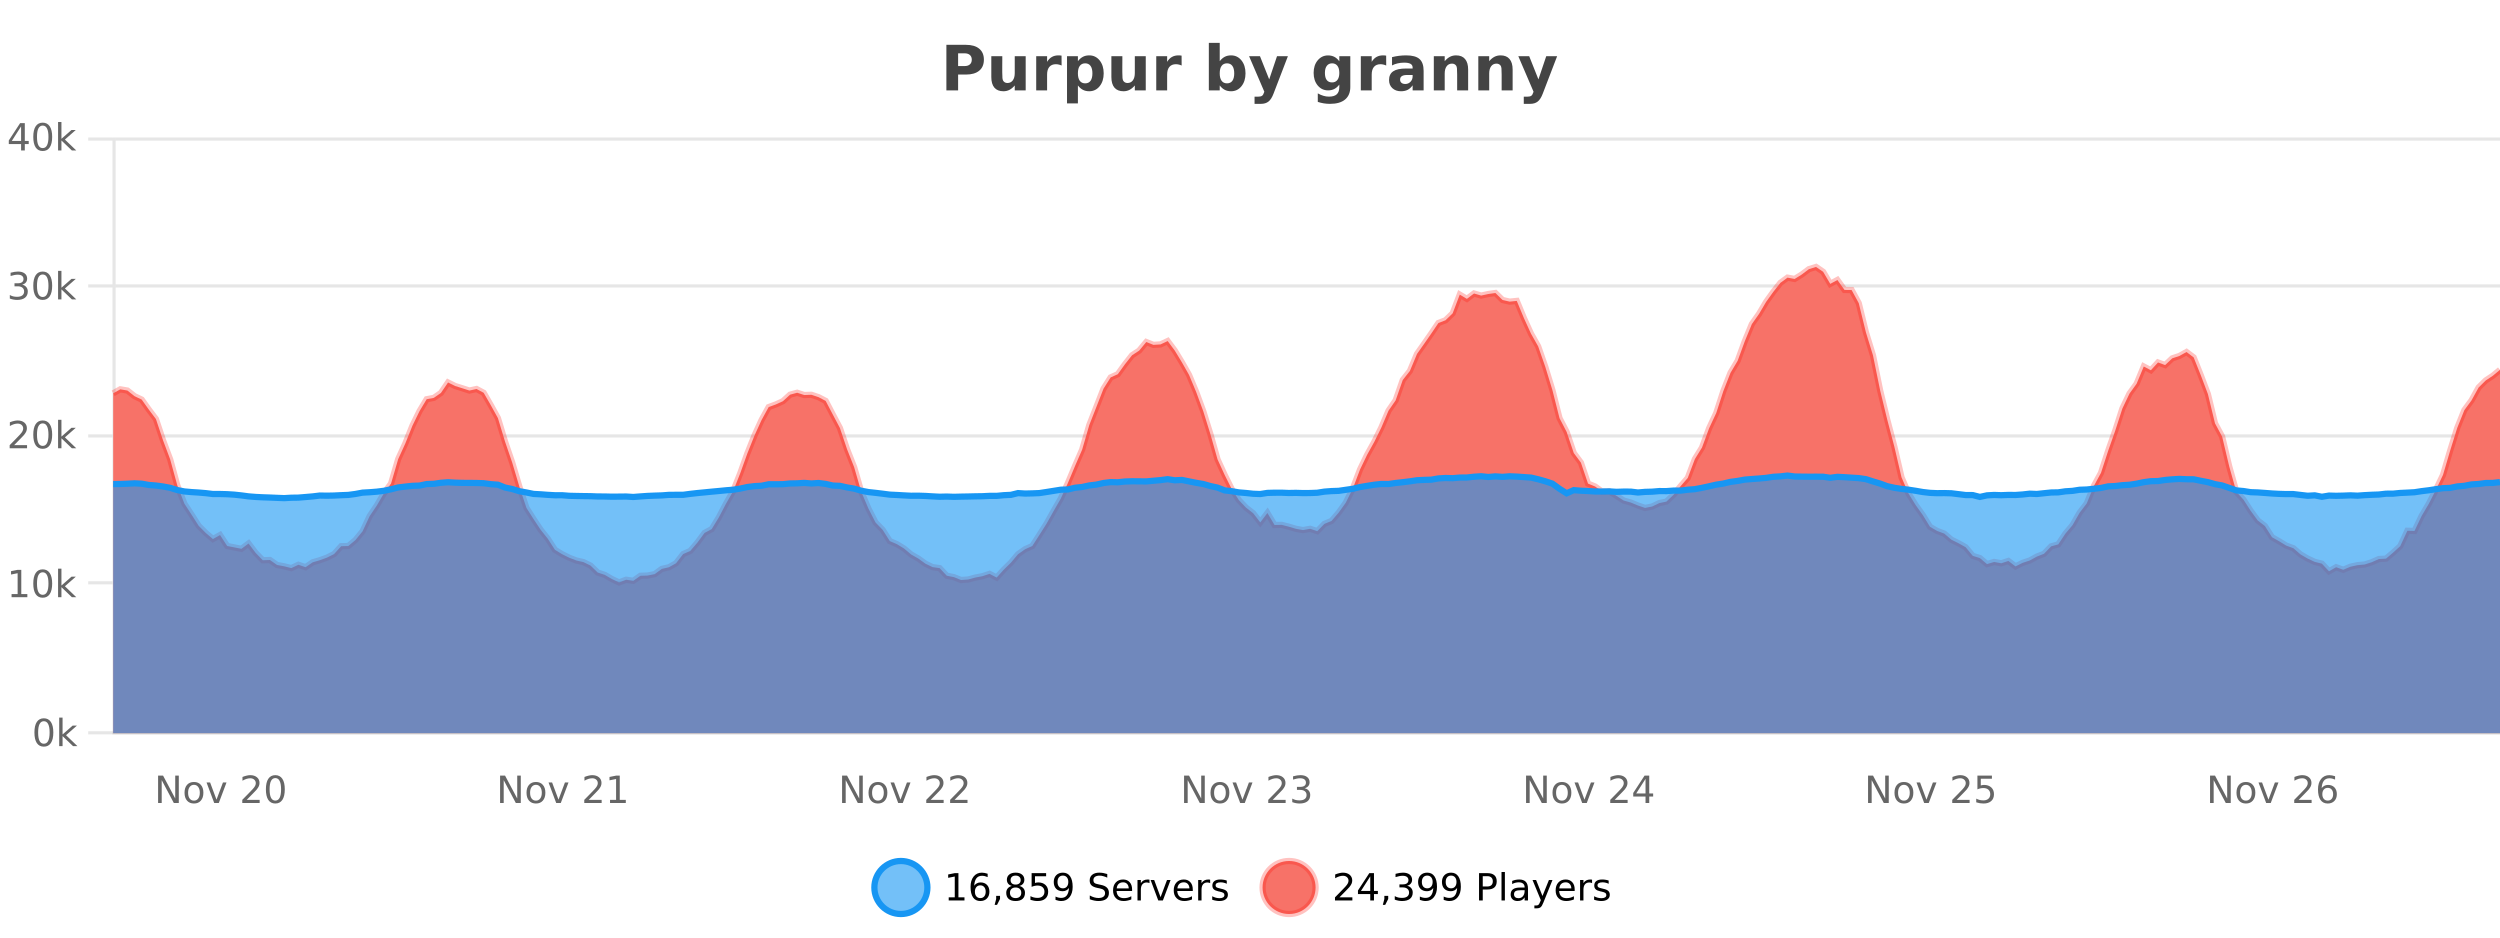 <?xml version="1.0" encoding="UTF-8"?>
<svg xmlns="http://www.w3.org/2000/svg" xmlns:xlink="http://www.w3.org/1999/xlink" width="800pt" height="300pt" viewBox="0 0 800 300" version="1.1">
<defs>
<clipPath id="clip1">
  <path d="M 251 263 L 326 263 L 326 300 L 251 300 Z M 251 263 "/>
</clipPath>
<clipPath id="clip2">
  <path d="M 375 263 L 450 263 L 450 300 L 375 300 Z M 375 263 "/>
</clipPath>
<clipPath id="clip3">
  <path d="M 36.219 85 L 800 85 L 800 234.602 L 36.219 234.602 Z M 36.219 85 "/>
</clipPath>
<clipPath id="clip4">
  <path d="M 35.219 57 L 800 57 L 800 215 L 35.219 215 Z M 35.219 57 "/>
</clipPath>
<clipPath id="clip5">
  <path d="M 36.219 152 L 800 152 L 800 234.602 L 36.219 234.602 Z M 36.219 152 "/>
</clipPath>
<clipPath id="clip6">
  <path d="M 35.219 123 L 800 123 L 800 188 L 35.219 188 Z M 35.219 123 "/>
</clipPath>
</defs>
<g id="surface420296">
<rect x="0" y="0" width="800" height="300" style="fill:rgb(100%,100%,100%);fill-opacity:1;stroke:none;"/>
<path style="fill:none;stroke-width:1;stroke-linecap:butt;stroke-linejoin:miter;stroke:rgb(0%,0%,0%);stroke-opacity:0.098;stroke-miterlimit:10;" d="M 37 234.5 L 800 234.5 "/>
<path style="fill:none;stroke-width:1;stroke-linecap:butt;stroke-linejoin:miter;stroke:rgb(0%,0%,0%);stroke-opacity:0.098;stroke-miterlimit:10;" d="M 28.219 234.5 L 36 234.5 "/>
<path style="fill:none;stroke-width:1;stroke-linecap:butt;stroke-linejoin:miter;stroke:rgb(0%,0%,0%);stroke-opacity:0.098;stroke-miterlimit:10;" d="M 37 186.5 L 800 186.5 "/>
<path style="fill:none;stroke-width:1;stroke-linecap:butt;stroke-linejoin:miter;stroke:rgb(0%,0%,0%);stroke-opacity:0.098;stroke-miterlimit:10;" d="M 28.219 186.5 L 36 186.5 "/>
<path style="fill:none;stroke-width:1;stroke-linecap:butt;stroke-linejoin:miter;stroke:rgb(0%,0%,0%);stroke-opacity:0.098;stroke-miterlimit:10;" d="M 37 139.5 L 800 139.5 "/>
<path style="fill:none;stroke-width:1;stroke-linecap:butt;stroke-linejoin:miter;stroke:rgb(0%,0%,0%);stroke-opacity:0.098;stroke-miterlimit:10;" d="M 28.219 139.5 L 36 139.5 "/>
<path style="fill:none;stroke-width:1;stroke-linecap:butt;stroke-linejoin:miter;stroke:rgb(0%,0%,0%);stroke-opacity:0.098;stroke-miterlimit:10;" d="M 37 91.5 L 800 91.5 "/>
<path style="fill:none;stroke-width:1;stroke-linecap:butt;stroke-linejoin:miter;stroke:rgb(0%,0%,0%);stroke-opacity:0.098;stroke-miterlimit:10;" d="M 28.219 91.5 L 36 91.5 "/>
<path style="fill:none;stroke-width:1;stroke-linecap:butt;stroke-linejoin:miter;stroke:rgb(0%,0%,0%);stroke-opacity:0.098;stroke-miterlimit:10;" d="M 37 44.5 L 800 44.5 "/>
<path style="fill:none;stroke-width:1;stroke-linecap:butt;stroke-linejoin:miter;stroke:rgb(0%,0%,0%);stroke-opacity:0.098;stroke-miterlimit:10;" d="M 28.219 44.5 L 36 44.5 "/>
<path style=" stroke:none;fill-rule:nonzero;fill:rgb(9.02%,58.824%,95.294%);fill-opacity:0.6;" d="M 296.77 284 C 296.77 288.688 292.969 292.484 288.285 292.484 C 283.598 292.484 279.801 288.688 279.801 284 C 279.801 279.312 283.598 275.516 288.285 275.516 C 292.969 275.516 296.77 279.312 296.77 284 Z M 296.77 284 "/>
<g clip-path="url(#clip1)" clip-rule="nonzero">
<path style="fill:none;stroke-width:2;stroke-linecap:butt;stroke-linejoin:miter;stroke:rgb(9.02%,58.824%,95.294%);stroke-opacity:1;stroke-miterlimit:10;" d="M 296.77 284 C 296.77 288.688 292.969 292.484 288.285 292.484 C 283.598 292.484 279.801 288.688 279.801 284 C 279.801 279.312 283.598 275.516 288.285 275.516 C 292.969 275.516 296.77 279.312 296.77 284 Z M 296.77 284 "/>
</g>
<path style=" stroke:none;fill-rule:nonzero;fill:rgb(0%,0%,0%);fill-opacity:1;" d="M 303.586 287.156 L 305.523 287.156 L 305.523 280.484 L 303.414 280.906 L 303.414 279.828 L 305.508 279.406 L 306.695 279.406 L 306.695 287.156 L 308.633 287.156 L 308.633 288.156 L 303.586 288.156 Z M 313.703 283.312 C 313.172 283.312 312.75 283.496 312.438 283.859 C 312.125 284.227 311.969 284.719 311.969 285.344 C 311.969 285.98 312.125 286.48 312.438 286.844 C 312.75 287.211 313.172 287.391 313.703 287.391 C 314.234 287.391 314.648 287.211 314.953 286.844 C 315.266 286.48 315.422 285.98 315.422 285.344 C 315.422 284.719 315.266 284.227 314.953 283.859 C 314.648 283.496 314.234 283.312 313.703 283.312 Z M 316.047 279.594 L 316.047 280.672 C 315.742 280.539 315.441 280.434 315.141 280.359 C 314.836 280.289 314.539 280.25 314.25 280.25 C 313.469 280.25 312.867 280.516 312.453 281.047 C 312.047 281.57 311.812 282.359 311.75 283.422 C 311.977 283.09 312.266 282.836 312.609 282.656 C 312.961 282.469 313.348 282.375 313.766 282.375 C 314.641 282.375 315.332 282.641 315.844 283.172 C 316.352 283.703 316.609 284.43 316.609 285.344 C 316.609 286.25 316.344 286.977 315.812 287.516 C 315.281 288.059 314.578 288.328 313.703 288.328 C 312.68 288.328 311.906 287.945 311.375 287.172 C 310.844 286.391 310.578 285.266 310.578 283.797 C 310.578 282.414 310.906 281.309 311.562 280.484 C 312.219 279.664 313.098 279.25 314.203 279.25 C 314.492 279.25 314.789 279.281 315.094 279.344 C 315.395 279.398 315.711 279.48 316.047 279.594 Z M 318.773 286.672 L 320.008 286.672 L 320.008 287.672 L 319.055 289.547 L 318.289 289.547 L 318.773 287.672 Z M 324.996 284 C 324.434 284 323.988 284.152 323.668 284.453 C 323.344 284.758 323.184 285.168 323.184 285.688 C 323.184 286.219 323.344 286.637 323.668 286.938 C 323.988 287.242 324.434 287.391 324.996 287.391 C 325.559 287.391 326 287.242 326.324 286.938 C 326.645 286.637 326.809 286.219 326.809 285.688 C 326.809 285.168 326.645 284.758 326.324 284.453 C 326.012 284.152 325.566 284 324.996 284 Z M 323.809 283.5 C 323.309 283.375 322.91 283.141 322.621 282.797 C 322.34 282.445 322.199 282.016 322.199 281.516 C 322.199 280.82 322.449 280.266 322.949 279.859 C 323.449 279.453 324.129 279.25 324.996 279.25 C 325.871 279.25 326.551 279.453 327.043 279.859 C 327.543 280.266 327.793 280.82 327.793 281.516 C 327.793 282.016 327.652 282.445 327.371 282.797 C 327.09 283.141 326.691 283.375 326.184 283.5 C 326.754 283.637 327.199 283.898 327.512 284.281 C 327.832 284.668 327.996 285.137 327.996 285.688 C 327.996 286.543 327.734 287.199 327.215 287.656 C 326.703 288.105 325.965 288.328 324.996 288.328 C 324.035 288.328 323.297 288.105 322.777 287.656 C 322.254 287.199 321.996 286.543 321.996 285.688 C 321.996 285.137 322.156 284.668 322.48 284.281 C 322.801 283.898 323.246 283.637 323.809 283.5 Z M 323.387 281.625 C 323.387 282.086 323.527 282.438 323.809 282.688 C 324.09 282.938 324.484 283.062 324.996 283.062 C 325.504 283.062 325.902 282.938 326.184 282.688 C 326.473 282.438 326.621 282.086 326.621 281.625 C 326.621 281.18 326.473 280.828 326.184 280.578 C 325.902 280.32 325.504 280.188 324.996 280.188 C 324.484 280.188 324.09 280.32 323.809 280.578 C 323.527 280.828 323.387 281.18 323.387 281.625 Z M 330.117 279.406 L 334.758 279.406 L 334.758 280.406 L 331.195 280.406 L 331.195 282.547 C 331.371 282.484 331.543 282.445 331.711 282.422 C 331.887 282.391 332.059 282.375 332.227 282.375 C 333.203 282.375 333.98 282.648 334.555 283.188 C 335.125 283.719 335.414 284.438 335.414 285.344 C 335.414 286.293 335.117 287.027 334.523 287.547 C 333.938 288.07 333.117 288.328 332.055 288.328 C 331.68 288.328 331.297 288.297 330.914 288.234 C 330.539 288.172 330.148 288.078 329.742 287.953 L 329.742 286.766 C 330.094 286.953 330.461 287.094 330.836 287.188 C 331.211 287.281 331.605 287.328 332.023 287.328 C 332.699 287.328 333.234 287.152 333.633 286.797 C 334.027 286.445 334.227 285.961 334.227 285.344 C 334.227 284.742 334.027 284.262 333.633 283.906 C 333.234 283.555 332.699 283.375 332.023 283.375 C 331.711 283.375 331.391 283.414 331.07 283.484 C 330.758 283.547 330.438 283.652 330.117 283.797 Z M 337.766 287.969 L 337.766 286.891 C 338.066 287.039 338.367 287.148 338.672 287.219 C 338.973 287.293 339.273 287.328 339.578 287.328 C 340.359 287.328 340.953 287.07 341.359 286.547 C 341.773 286.016 342.008 285.215 342.062 284.141 C 341.844 284.484 341.555 284.746 341.203 284.922 C 340.859 285.102 340.473 285.188 340.047 285.188 C 339.172 285.188 338.477 284.93 337.969 284.406 C 337.457 283.875 337.203 283.148 337.203 282.219 C 337.203 281.324 337.469 280.605 338 280.062 C 338.531 279.523 339.238 279.25 340.125 279.25 C 341.133 279.25 341.906 279.641 342.438 280.422 C 342.977 281.195 343.25 282.32 343.25 283.797 C 343.25 285.172 342.922 286.273 342.266 287.094 C 341.609 287.918 340.727 288.328 339.625 288.328 C 339.32 288.328 339.02 288.297 338.719 288.234 C 338.414 288.18 338.098 288.094 337.766 287.969 Z M 340.125 284.266 C 340.656 284.266 341.078 284.086 341.391 283.719 C 341.703 283.355 341.859 282.855 341.859 282.219 C 341.859 281.594 341.703 281.102 341.391 280.734 C 341.078 280.371 340.656 280.188 340.125 280.188 C 339.594 280.188 339.172 280.371 338.859 280.734 C 338.555 281.102 338.406 281.594 338.406 282.219 C 338.406 282.855 338.555 283.355 338.859 283.719 C 339.172 284.086 339.594 284.266 340.125 284.266 Z M 354.324 279.688 L 354.324 280.844 C 353.875 280.637 353.449 280.48 353.043 280.375 C 352.645 280.262 352.266 280.203 351.902 280.203 C 351.254 280.203 350.754 280.328 350.402 280.578 C 350.059 280.828 349.887 281.188 349.887 281.656 C 349.887 282.043 350 282.336 350.23 282.531 C 350.457 282.73 350.902 282.887 351.559 283 L 352.262 283.156 C 353.145 283.324 353.797 283.621 354.215 284.047 C 354.641 284.465 354.855 285.027 354.855 285.734 C 354.855 286.59 354.566 287.234 353.996 287.672 C 353.434 288.109 352.598 288.328 351.496 288.328 C 351.09 288.328 350.652 288.281 350.184 288.188 C 349.715 288.094 349.23 287.953 348.73 287.766 L 348.73 286.547 C 349.207 286.82 349.676 287.023 350.137 287.156 C 350.605 287.293 351.059 287.359 351.496 287.359 C 352.172 287.359 352.691 287.23 353.059 286.969 C 353.434 286.699 353.621 286.32 353.621 285.828 C 353.621 285.402 353.484 285.07 353.215 284.828 C 352.953 284.578 352.52 284.398 351.918 284.281 L 351.199 284.141 C 350.312 283.965 349.672 283.688 349.277 283.312 C 348.891 282.938 348.699 282.418 348.699 281.75 C 348.699 280.969 348.969 280.359 349.512 279.922 C 350.051 279.477 350.801 279.25 351.762 279.25 C 352.176 279.25 352.594 279.289 353.012 279.359 C 353.438 279.434 353.875 279.543 354.324 279.688 Z M 362.27 284.609 L 362.27 285.125 L 357.301 285.125 C 357.352 285.875 357.574 286.445 357.973 286.828 C 358.379 287.215 358.934 287.406 359.645 287.406 C 360.059 287.406 360.461 287.359 360.848 287.266 C 361.242 287.164 361.633 287.008 362.02 286.797 L 362.02 287.828 C 361.621 287.984 361.223 288.105 360.816 288.188 C 360.41 288.281 359.996 288.328 359.582 288.328 C 358.539 288.328 357.711 288.027 357.098 287.422 C 356.48 286.809 356.176 285.98 356.176 284.938 C 356.176 283.867 356.465 283.016 357.051 282.391 C 357.633 281.758 358.414 281.438 359.395 281.438 C 360.277 281.438 360.977 281.727 361.488 282.297 C 362.008 282.859 362.27 283.633 362.27 284.609 Z M 361.191 284.281 C 361.18 283.699 361.012 283.23 360.691 282.875 C 360.367 282.523 359.941 282.344 359.41 282.344 C 358.805 282.344 358.32 282.516 357.957 282.859 C 357.602 283.203 357.398 283.684 357.348 284.297 Z M 367.84 282.594 C 367.715 282.531 367.578 282.484 367.434 282.453 C 367.297 282.414 367.141 282.391 366.965 282.391 C 366.359 282.391 365.891 282.59 365.559 282.984 C 365.234 283.383 365.074 283.953 365.074 284.703 L 365.074 288.156 L 363.996 288.156 L 363.996 281.594 L 365.074 281.594 L 365.074 282.609 C 365.301 282.215 365.598 281.922 365.965 281.734 C 366.328 281.539 366.77 281.438 367.293 281.438 C 367.363 281.438 367.441 281.445 367.527 281.453 C 367.621 281.465 367.719 281.48 367.824 281.5 Z M 368.195 281.594 L 369.336 281.594 L 371.383 287.094 L 373.445 281.594 L 374.586 281.594 L 372.117 288.156 L 370.648 288.156 Z M 381.688 284.609 L 381.688 285.125 L 376.719 285.125 C 376.77 285.875 376.992 286.445 377.391 286.828 C 377.797 287.215 378.352 287.406 379.062 287.406 C 379.477 287.406 379.879 287.359 380.266 287.266 C 380.66 287.164 381.051 287.008 381.438 286.797 L 381.438 287.828 C 381.039 287.984 380.641 288.105 380.234 288.188 C 379.828 288.281 379.414 288.328 379 288.328 C 377.957 288.328 377.129 288.027 376.516 287.422 C 375.898 286.809 375.594 285.98 375.594 284.938 C 375.594 283.867 375.883 283.016 376.469 282.391 C 377.051 281.758 377.832 281.438 378.812 281.438 C 379.695 281.438 380.395 281.727 380.906 282.297 C 381.426 282.859 381.688 283.633 381.688 284.609 Z M 380.609 284.281 C 380.598 283.699 380.43 283.23 380.109 282.875 C 379.785 282.523 379.359 282.344 378.828 282.344 C 378.223 282.344 377.738 282.516 377.375 282.859 C 377.02 283.203 376.816 283.684 376.766 284.297 Z M 387.258 282.594 C 387.133 282.531 386.996 282.484 386.852 282.453 C 386.715 282.414 386.559 282.391 386.383 282.391 C 385.777 282.391 385.309 282.59 384.977 282.984 C 384.652 283.383 384.492 283.953 384.492 284.703 L 384.492 288.156 L 383.414 288.156 L 383.414 281.594 L 384.492 281.594 L 384.492 282.609 C 384.719 282.215 385.016 281.922 385.383 281.734 C 385.746 281.539 386.188 281.438 386.711 281.438 C 386.781 281.438 386.859 281.445 386.945 281.453 C 387.039 281.465 387.137 281.48 387.242 281.5 Z M 392.566 281.781 L 392.566 282.812 C 392.262 282.656 391.945 282.543 391.613 282.469 C 391.289 282.387 390.949 282.344 390.598 282.344 C 390.066 282.344 389.664 282.43 389.395 282.594 C 389.121 282.75 388.988 282.996 388.988 283.328 C 388.988 283.578 389.082 283.777 389.27 283.922 C 389.465 284.059 389.855 284.188 390.441 284.312 L 390.801 284.406 C 391.57 284.562 392.117 284.793 392.441 285.094 C 392.762 285.398 392.926 285.812 392.926 286.344 C 392.926 286.961 392.68 287.445 392.191 287.797 C 391.711 288.152 391.051 288.328 390.207 288.328 C 389.852 288.328 389.48 288.289 389.098 288.219 C 388.723 288.156 388.324 288.059 387.91 287.922 L 387.91 286.797 C 388.305 287.008 388.695 287.164 389.082 287.266 C 389.465 287.371 389.852 287.422 390.238 287.422 C 390.738 287.422 391.121 287.34 391.395 287.172 C 391.676 286.996 391.816 286.746 391.816 286.422 C 391.816 286.133 391.715 285.906 391.52 285.75 C 391.32 285.594 390.887 285.445 390.223 285.297 L 389.848 285.219 C 389.18 285.074 388.695 284.855 388.395 284.562 C 388.102 284.273 387.957 283.875 387.957 283.375 C 387.957 282.75 388.176 282.273 388.613 281.938 C 389.051 281.605 389.668 281.438 390.473 281.438 C 390.867 281.438 391.242 281.469 391.598 281.531 C 391.949 281.586 392.273 281.668 392.566 281.781 Z M 298.285 277.016 "/>
<path style=" stroke:none;fill-rule:nonzero;fill:rgb(96.863%,44.706%,40.784%);fill-opacity:1;" d="M 420.988 284 C 420.988 288.688 417.191 292.484 412.504 292.484 C 407.82 292.484 404.02 288.688 404.02 284 C 404.02 279.312 407.82 275.516 412.504 275.516 C 417.191 275.516 420.988 279.312 420.988 284 Z M 420.988 284 "/>
<g clip-path="url(#clip2)" clip-rule="nonzero">
<path style="fill:none;stroke-width:2;stroke-linecap:butt;stroke-linejoin:miter;stroke:rgb(100%,4.706%,0%);stroke-opacity:0.247;stroke-miterlimit:10;" d="M 420.988 284 C 420.988 288.688 417.191 292.484 412.504 292.484 C 407.82 292.484 404.02 288.688 404.02 284 C 404.02 279.312 407.82 275.516 412.504 275.516 C 417.191 275.516 420.988 279.312 420.988 284 Z M 420.988 284 "/>
</g>
<path style=" stroke:none;fill-rule:nonzero;fill:rgb(0%,0%,0%);fill-opacity:1;" d="M 428.617 287.156 L 432.758 287.156 L 432.758 288.156 L 427.195 288.156 L 427.195 287.156 C 427.641 286.699 428.25 286.078 429.023 285.297 C 429.805 284.508 430.293 283.996 430.492 283.766 C 430.875 283.352 431.141 282.996 431.289 282.703 C 431.445 282.402 431.523 282.109 431.523 281.828 C 431.523 281.359 431.355 280.98 431.023 280.688 C 430.699 280.398 430.277 280.25 429.758 280.25 C 429.383 280.25 428.984 280.312 428.57 280.438 C 428.164 280.562 427.727 280.762 427.258 281.031 L 427.258 279.828 C 427.734 279.641 428.18 279.5 428.586 279.406 C 429 279.305 429.383 279.25 429.727 279.25 C 430.633 279.25 431.355 279.48 431.898 279.938 C 432.438 280.387 432.711 280.992 432.711 281.75 C 432.711 282.105 432.641 282.445 432.508 282.766 C 432.371 283.09 432.125 283.469 431.773 283.906 C 431.668 284.023 431.355 284.352 430.836 284.891 C 430.312 285.434 429.574 286.188 428.617 287.156 Z M 438.484 280.438 L 435.5 285.109 L 438.484 285.109 Z M 438.172 279.406 L 439.672 279.406 L 439.672 285.109 L 440.922 285.109 L 440.922 286.094 L 439.672 286.094 L 439.672 288.156 L 438.484 288.156 L 438.484 286.094 L 434.547 286.094 L 434.547 284.953 Z M 442.992 286.672 L 444.227 286.672 L 444.227 287.672 L 443.273 289.547 L 442.508 289.547 L 442.992 287.672 Z M 450.277 283.438 C 450.84 283.562 451.277 283.82 451.59 284.203 C 451.91 284.578 452.074 285.047 452.074 285.609 C 452.074 286.477 451.777 287.148 451.184 287.625 C 450.59 288.094 449.746 288.328 448.652 288.328 C 448.285 288.328 447.906 288.289 447.512 288.219 C 447.125 288.148 446.73 288.039 446.324 287.891 L 446.324 286.75 C 446.645 286.938 447 287.086 447.387 287.188 C 447.781 287.281 448.191 287.328 448.621 287.328 C 449.359 287.328 449.922 287.184 450.309 286.891 C 450.703 286.602 450.902 286.172 450.902 285.609 C 450.902 285.102 450.719 284.699 450.355 284.406 C 449.988 284.117 449.488 283.969 448.855 283.969 L 447.824 283.969 L 447.824 283 L 448.902 283 C 449.473 283 449.918 282.887 450.23 282.656 C 450.543 282.418 450.699 282.078 450.699 281.641 C 450.699 281.195 450.535 280.852 450.215 280.609 C 449.902 280.371 449.449 280.25 448.855 280.25 C 448.52 280.25 448.168 280.289 447.793 280.359 C 447.426 280.422 447.02 280.527 446.574 280.672 L 446.574 279.625 C 447.031 279.5 447.453 279.406 447.84 279.344 C 448.234 279.281 448.605 279.25 448.949 279.25 C 449.855 279.25 450.566 279.453 451.09 279.859 C 451.609 280.266 451.871 280.82 451.871 281.516 C 451.871 282.008 451.73 282.418 451.449 282.75 C 451.176 283.086 450.785 283.312 450.277 283.438 Z M 454.352 287.969 L 454.352 286.891 C 454.652 287.039 454.953 287.148 455.258 287.219 C 455.559 287.293 455.859 287.328 456.164 287.328 C 456.945 287.328 457.539 287.07 457.945 286.547 C 458.359 286.016 458.594 285.215 458.648 284.141 C 458.43 284.484 458.141 284.746 457.789 284.922 C 457.445 285.102 457.059 285.188 456.633 285.188 C 455.758 285.188 455.062 284.93 454.555 284.406 C 454.043 283.875 453.789 283.148 453.789 282.219 C 453.789 281.324 454.055 280.605 454.586 280.062 C 455.117 279.523 455.824 279.25 456.711 279.25 C 457.719 279.25 458.492 279.641 459.023 280.422 C 459.562 281.195 459.836 282.32 459.836 283.797 C 459.836 285.172 459.508 286.273 458.852 287.094 C 458.195 287.918 457.312 288.328 456.211 288.328 C 455.906 288.328 455.605 288.297 455.305 288.234 C 455 288.18 454.684 288.094 454.352 287.969 Z M 456.711 284.266 C 457.242 284.266 457.664 284.086 457.977 283.719 C 458.289 283.355 458.445 282.855 458.445 282.219 C 458.445 281.594 458.289 281.102 457.977 280.734 C 457.664 280.371 457.242 280.188 456.711 280.188 C 456.18 280.188 455.758 280.371 455.445 280.734 C 455.141 281.102 454.992 281.594 454.992 282.219 C 454.992 282.855 455.141 283.355 455.445 283.719 C 455.758 284.086 456.18 284.266 456.711 284.266 Z M 461.984 287.969 L 461.984 286.891 C 462.285 287.039 462.586 287.148 462.891 287.219 C 463.191 287.293 463.492 287.328 463.797 287.328 C 464.578 287.328 465.172 287.07 465.578 286.547 C 465.992 286.016 466.227 285.215 466.281 284.141 C 466.062 284.484 465.773 284.746 465.422 284.922 C 465.078 285.102 464.691 285.188 464.266 285.188 C 463.391 285.188 462.695 284.93 462.188 284.406 C 461.676 283.875 461.422 283.148 461.422 282.219 C 461.422 281.324 461.688 280.605 462.219 280.062 C 462.75 279.523 463.457 279.25 464.344 279.25 C 465.352 279.25 466.125 279.641 466.656 280.422 C 467.195 281.195 467.469 282.32 467.469 283.797 C 467.469 285.172 467.141 286.273 466.484 287.094 C 465.828 287.918 464.945 288.328 463.844 288.328 C 463.539 288.328 463.238 288.297 462.938 288.234 C 462.633 288.18 462.316 288.094 461.984 287.969 Z M 464.344 284.266 C 464.875 284.266 465.297 284.086 465.609 283.719 C 465.922 283.355 466.078 282.855 466.078 282.219 C 466.078 281.594 465.922 281.102 465.609 280.734 C 465.297 280.371 464.875 280.188 464.344 280.188 C 463.812 280.188 463.391 280.371 463.078 280.734 C 462.773 281.102 462.625 281.594 462.625 282.219 C 462.625 282.855 462.773 283.355 463.078 283.719 C 463.391 284.086 463.812 284.266 464.344 284.266 Z M 474.48 280.375 L 474.48 283.672 L 475.965 283.672 C 476.516 283.672 476.941 283.531 477.246 283.25 C 477.547 282.961 477.699 282.547 477.699 282.016 C 477.699 281.496 477.547 281.094 477.246 280.812 C 476.941 280.523 476.516 280.375 475.965 280.375 Z M 473.293 279.406 L 475.965 279.406 C 476.953 279.406 477.699 279.633 478.199 280.078 C 478.699 280.516 478.949 281.164 478.949 282.016 C 478.949 282.883 478.699 283.539 478.199 283.984 C 477.699 284.422 476.953 284.641 475.965 284.641 L 474.48 284.641 L 474.48 288.156 L 473.293 288.156 Z M 480.484 279.031 L 481.562 279.031 L 481.562 288.156 L 480.484 288.156 Z M 486.801 284.859 C 485.934 284.859 485.332 284.961 484.988 285.156 C 484.652 285.355 484.488 285.695 484.488 286.172 C 484.488 286.559 484.613 286.867 484.863 287.094 C 485.121 287.312 485.465 287.422 485.895 287.422 C 486.496 287.422 486.977 287.215 487.332 286.797 C 487.695 286.371 487.879 285.805 487.879 285.094 L 487.879 284.859 Z M 488.957 284.406 L 488.957 288.156 L 487.879 288.156 L 487.879 287.156 C 487.629 287.555 487.32 287.852 486.957 288.047 C 486.59 288.234 486.145 288.328 485.613 288.328 C 484.934 288.328 484.398 288.141 484.004 287.766 C 483.605 287.383 483.41 286.875 483.41 286.25 C 483.41 285.512 483.652 284.953 484.145 284.578 C 484.645 284.203 485.383 284.016 486.363 284.016 L 487.879 284.016 L 487.879 283.906 C 487.879 283.406 487.711 283.023 487.379 282.75 C 487.055 282.48 486.602 282.344 486.02 282.344 C 485.645 282.344 485.273 282.391 484.91 282.484 C 484.555 282.578 484.215 282.715 483.895 282.891 L 483.895 281.891 C 484.289 281.734 484.668 281.621 485.035 281.547 C 485.41 281.477 485.773 281.438 486.129 281.438 C 487.074 281.438 487.785 281.684 488.254 282.172 C 488.723 282.664 488.957 283.406 488.957 284.406 Z M 493.906 288.766 C 493.602 289.547 493.305 290.055 493.016 290.297 C 492.723 290.535 492.336 290.656 491.859 290.656 L 491 290.656 L 491 289.75 L 491.625 289.75 C 491.926 289.75 492.156 289.676 492.312 289.531 C 492.477 289.395 492.66 289.066 492.859 288.547 L 493.062 288.047 L 490.406 281.594 L 491.547 281.594 L 493.594 286.719 L 495.656 281.594 L 496.797 281.594 Z M 503.898 284.609 L 503.898 285.125 L 498.93 285.125 C 498.98 285.875 499.203 286.445 499.602 286.828 C 500.008 287.215 500.562 287.406 501.273 287.406 C 501.688 287.406 502.09 287.359 502.477 287.266 C 502.871 287.164 503.262 287.008 503.648 286.797 L 503.648 287.828 C 503.25 287.984 502.852 288.105 502.445 288.188 C 502.039 288.281 501.625 288.328 501.211 288.328 C 500.168 288.328 499.34 288.027 498.727 287.422 C 498.109 286.809 497.805 285.98 497.805 284.938 C 497.805 283.867 498.094 283.016 498.68 282.391 C 499.262 281.758 500.043 281.438 501.023 281.438 C 501.906 281.438 502.605 281.727 503.117 282.297 C 503.637 282.859 503.898 283.633 503.898 284.609 Z M 502.82 284.281 C 502.809 283.699 502.641 283.23 502.32 282.875 C 501.996 282.523 501.57 282.344 501.039 282.344 C 500.434 282.344 499.949 282.516 499.586 282.859 C 499.23 283.203 499.027 283.684 498.977 284.297 Z M 509.469 282.594 C 509.344 282.531 509.207 282.484 509.062 282.453 C 508.926 282.414 508.77 282.391 508.594 282.391 C 507.988 282.391 507.52 282.59 507.188 282.984 C 506.863 283.383 506.703 283.953 506.703 284.703 L 506.703 288.156 L 505.625 288.156 L 505.625 281.594 L 506.703 281.594 L 506.703 282.609 C 506.93 282.215 507.227 281.922 507.594 281.734 C 507.957 281.539 508.398 281.438 508.922 281.438 C 508.992 281.438 509.07 281.445 509.156 281.453 C 509.25 281.465 509.348 281.48 509.453 281.5 Z M 514.773 281.781 L 514.773 282.812 C 514.469 282.656 514.152 282.543 513.82 282.469 C 513.496 282.387 513.156 282.344 512.805 282.344 C 512.273 282.344 511.871 282.43 511.602 282.594 C 511.328 282.75 511.195 282.996 511.195 283.328 C 511.195 283.578 511.289 283.777 511.477 283.922 C 511.672 284.059 512.062 284.188 512.648 284.312 L 513.008 284.406 C 513.777 284.562 514.324 284.793 514.648 285.094 C 514.969 285.398 515.133 285.812 515.133 286.344 C 515.133 286.961 514.887 287.445 514.398 287.797 C 513.918 288.152 513.258 288.328 512.414 288.328 C 512.059 288.328 511.688 288.289 511.305 288.219 C 510.93 288.156 510.531 288.059 510.117 287.922 L 510.117 286.797 C 510.512 287.008 510.902 287.164 511.289 287.266 C 511.672 287.371 512.059 287.422 512.445 287.422 C 512.945 287.422 513.328 287.34 513.602 287.172 C 513.883 286.996 514.023 286.746 514.023 286.422 C 514.023 286.133 513.922 285.906 513.727 285.75 C 513.527 285.594 513.094 285.445 512.43 285.297 L 512.055 285.219 C 511.387 285.074 510.902 284.855 510.602 284.562 C 510.309 284.273 510.164 283.875 510.164 283.375 C 510.164 282.75 510.383 282.273 510.82 281.938 C 511.258 281.605 511.875 281.438 512.68 281.438 C 513.074 281.438 513.449 281.469 513.805 281.531 C 514.156 281.586 514.48 281.668 514.773 281.781 Z M 422.504 277.016 "/>
<path style=" stroke:none;fill-rule:nonzero;fill:rgb(26.667%,26.667%,26.667%);fill-opacity:1;" d="M 302.844 14.344 L 309.078 14.344 C 310.93 14.344 312.352 14.758 313.344 15.578 C 314.344 16.402 314.844 17.574 314.844 19.094 C 314.844 20.625 314.344 21.805 313.344 22.625 C 312.352 23.449 310.93 23.859 309.078 23.859 L 306.594 23.859 L 306.594 28.922 L 302.844 28.922 Z M 306.594 17.062 L 306.594 21.141 L 308.672 21.141 C 309.398 21.141 309.961 20.965 310.359 20.609 C 310.766 20.258 310.969 19.75 310.969 19.094 C 310.969 18.449 310.766 17.949 310.359 17.594 C 309.961 17.242 309.398 17.062 308.672 17.062 Z M 317.219 24.656 L 317.219 17.984 L 320.734 17.984 L 320.734 19.078 C 320.734 19.672 320.727 20.418 320.719 21.312 C 320.719 22.211 320.719 22.805 320.719 23.094 C 320.719 23.98 320.738 24.617 320.781 25 C 320.832 25.387 320.91 25.668 321.016 25.844 C 321.16 26.074 321.348 26.25 321.578 26.375 C 321.805 26.5 322.07 26.562 322.375 26.562 C 323.102 26.562 323.676 26.281 324.094 25.719 C 324.508 25.156 324.719 24.383 324.719 23.391 L 324.719 17.984 L 328.219 17.984 L 328.219 28.922 L 324.719 28.922 L 324.719 27.344 C 324.188 27.98 323.625 28.449 323.031 28.75 C 322.445 29.051 321.801 29.203 321.094 29.203 C 319.832 29.203 318.867 28.82 318.203 28.047 C 317.547 27.266 317.219 26.137 317.219 24.656 Z M 339.711 20.969 C 339.398 20.824 339.09 20.719 338.789 20.656 C 338.484 20.586 338.184 20.547 337.883 20.547 C 336.977 20.547 336.277 20.836 335.789 21.406 C 335.309 21.98 335.07 22.805 335.07 23.875 L 335.07 28.922 L 331.586 28.922 L 331.586 17.984 L 335.07 17.984 L 335.07 19.781 C 335.516 19.062 336.031 18.543 336.617 18.219 C 337.199 17.887 337.898 17.719 338.711 17.719 C 338.836 17.719 338.965 17.727 339.102 17.734 C 339.234 17.746 339.434 17.766 339.695 17.797 Z M 344.93 27.344 L 344.93 33.078 L 341.445 33.078 L 341.445 17.984 L 344.93 17.984 L 344.93 19.578 C 345.418 18.945 345.953 18.477 346.539 18.172 C 347.121 17.871 347.793 17.719 348.555 17.719 C 349.906 17.719 351.016 18.258 351.883 19.328 C 352.746 20.402 353.18 21.781 353.18 23.469 C 353.18 25.148 352.746 26.523 351.883 27.594 C 351.016 28.668 349.906 29.203 348.555 29.203 C 347.793 29.203 347.121 29.051 346.539 28.75 C 345.953 28.449 345.418 27.98 344.93 27.344 Z M 347.258 20.266 C 346.508 20.266 345.93 20.543 345.523 21.094 C 345.125 21.637 344.93 22.43 344.93 23.469 C 344.93 24.5 345.125 25.293 345.523 25.844 C 345.93 26.398 346.508 26.672 347.258 26.672 C 348.008 26.672 348.578 26.402 348.977 25.859 C 349.371 25.309 349.57 24.512 349.57 23.469 C 349.57 22.43 349.371 21.637 348.977 21.094 C 348.578 20.543 348.008 20.266 347.258 20.266 Z M 355.641 24.656 L 355.641 17.984 L 359.156 17.984 L 359.156 19.078 C 359.156 19.672 359.148 20.418 359.141 21.312 C 359.141 22.211 359.141 22.805 359.141 23.094 C 359.141 23.98 359.16 24.617 359.203 25 C 359.254 25.387 359.332 25.668 359.438 25.844 C 359.582 26.074 359.77 26.25 360 26.375 C 360.227 26.5 360.492 26.562 360.797 26.562 C 361.523 26.562 362.098 26.281 362.516 25.719 C 362.93 25.156 363.141 24.383 363.141 23.391 L 363.141 17.984 L 366.641 17.984 L 366.641 28.922 L 363.141 28.922 L 363.141 27.344 C 362.609 27.98 362.047 28.449 361.453 28.75 C 360.867 29.051 360.223 29.203 359.516 29.203 C 358.254 29.203 357.289 28.82 356.625 28.047 C 355.969 27.266 355.641 26.137 355.641 24.656 Z M 378.125 20.969 C 377.812 20.824 377.504 20.719 377.203 20.656 C 376.898 20.586 376.598 20.547 376.297 20.547 C 375.391 20.547 374.691 20.836 374.203 21.406 C 373.723 21.98 373.484 22.805 373.484 23.875 L 373.484 28.922 L 370 28.922 L 370 17.984 L 373.484 17.984 L 373.484 19.781 C 373.93 19.062 374.445 18.543 375.031 18.219 C 375.613 17.887 376.312 17.719 377.125 17.719 C 377.25 17.719 377.379 17.727 377.516 17.734 C 377.648 17.746 377.848 17.766 378.109 17.797 Z M 392.641 26.672 C 393.391 26.672 393.961 26.402 394.359 25.859 C 394.754 25.309 394.953 24.512 394.953 23.469 C 394.953 22.43 394.754 21.637 394.359 21.094 C 393.961 20.543 393.391 20.266 392.641 20.266 C 391.891 20.266 391.312 20.543 390.906 21.094 C 390.508 21.637 390.312 22.43 390.312 23.469 C 390.312 24.5 390.508 25.293 390.906 25.844 C 391.312 26.398 391.891 26.672 392.641 26.672 Z M 390.312 19.578 C 390.801 18.945 391.336 18.477 391.922 18.172 C 392.504 17.871 393.176 17.719 393.938 17.719 C 395.289 17.719 396.398 18.258 397.266 19.328 C 398.129 20.402 398.562 21.781 398.562 23.469 C 398.562 25.148 398.129 26.523 397.266 27.594 C 396.398 28.668 395.289 29.203 393.938 29.203 C 393.176 29.203 392.504 29.051 391.922 28.75 C 391.336 28.449 390.801 27.98 390.312 27.344 L 390.312 28.922 L 386.828 28.922 L 386.828 13.719 L 390.312 13.719 Z M 399.707 17.984 L 403.191 17.984 L 406.145 25.406 L 408.645 17.984 L 412.129 17.984 L 407.535 29.953 C 407.074 31.172 406.535 32.02 405.91 32.5 C 405.293 32.988 404.488 33.234 403.488 33.234 L 401.457 33.234 L 401.457 30.938 L 402.551 30.938 C 403.145 30.938 403.574 30.844 403.848 30.656 C 404.117 30.469 404.324 30.129 404.473 29.641 L 404.582 29.344 Z M 428.582 27.062 C 428.102 27.699 427.57 28.168 426.988 28.469 C 426.402 28.773 425.73 28.922 424.973 28.922 C 423.637 28.922 422.535 28.398 421.66 27.344 C 420.793 26.293 420.363 24.953 420.363 23.328 C 420.363 21.695 420.793 20.355 421.66 19.312 C 422.535 18.262 423.637 17.734 424.973 17.734 C 425.73 17.734 426.402 17.887 426.988 18.188 C 427.57 18.492 428.102 18.965 428.582 19.609 L 428.582 17.984 L 432.098 17.984 L 432.098 27.812 C 432.098 29.57 431.539 30.914 430.426 31.844 C 429.32 32.77 427.711 33.234 425.598 33.234 C 424.918 33.234 424.258 33.18 423.613 33.078 C 422.977 32.973 422.336 32.816 421.691 32.609 L 421.691 29.875 C 422.305 30.227 422.902 30.488 423.488 30.656 C 424.07 30.832 424.66 30.922 425.254 30.922 C 426.398 30.922 427.238 30.672 427.77 30.172 C 428.309 29.672 428.582 28.887 428.582 27.812 Z M 426.27 20.266 C 425.551 20.266 424.988 20.531 424.582 21.062 C 424.176 21.594 423.973 22.352 423.973 23.328 C 423.973 24.328 424.164 25.09 424.551 25.609 C 424.945 26.121 425.52 26.375 426.27 26.375 C 426.996 26.375 427.566 26.109 427.973 25.578 C 428.379 25.047 428.582 24.297 428.582 23.328 C 428.582 22.352 428.379 21.594 427.973 21.062 C 427.566 20.531 426.996 20.266 426.27 20.266 Z M 443.586 20.969 C 443.273 20.824 442.965 20.719 442.664 20.656 C 442.359 20.586 442.059 20.547 441.758 20.547 C 440.852 20.547 440.152 20.836 439.664 21.406 C 439.184 21.98 438.945 22.805 438.945 23.875 L 438.945 28.922 L 435.461 28.922 L 435.461 17.984 L 438.945 17.984 L 438.945 19.781 C 439.391 19.062 439.906 18.543 440.492 18.219 C 441.074 17.887 441.773 17.719 442.586 17.719 C 442.711 17.719 442.84 17.727 442.977 17.734 C 443.109 17.746 443.309 17.766 443.57 17.797 Z M 450.215 24 C 449.484 24 448.938 24.125 448.574 24.375 C 448.207 24.617 448.027 24.98 448.027 25.469 C 448.027 25.906 448.172 26.25 448.465 26.5 C 448.766 26.75 449.176 26.875 449.699 26.875 C 450.355 26.875 450.906 26.641 451.355 26.172 C 451.812 25.703 452.043 25.117 452.043 24.406 L 452.043 24 Z M 455.559 22.688 L 455.559 28.922 L 452.043 28.922 L 452.043 27.297 C 451.574 27.965 451.043 28.449 450.449 28.75 C 449.863 29.051 449.152 29.203 448.309 29.203 C 447.184 29.203 446.266 28.875 445.559 28.219 C 444.848 27.555 444.496 26.695 444.496 25.641 C 444.496 24.359 444.934 23.422 445.809 22.828 C 446.691 22.227 448.082 21.922 449.98 21.922 L 452.043 21.922 L 452.043 21.641 C 452.043 21.09 451.824 20.688 451.387 20.438 C 450.949 20.18 450.266 20.047 449.34 20.047 C 448.59 20.047 447.891 20.125 447.246 20.281 C 446.598 20.43 446 20.648 445.449 20.938 L 445.449 18.281 C 446.199 18.094 446.949 17.953 447.699 17.859 C 448.457 17.766 449.219 17.719 449.98 17.719 C 451.949 17.719 453.371 18.109 454.246 18.891 C 455.121 19.664 455.559 20.93 455.559 22.688 Z M 469.805 22.266 L 469.805 28.922 L 466.289 28.922 L 466.289 23.828 C 466.289 22.883 466.266 22.23 466.227 21.875 C 466.184 21.512 466.109 21.246 466.008 21.078 C 465.871 20.852 465.684 20.672 465.445 20.547 C 465.215 20.422 464.949 20.359 464.648 20.359 C 463.918 20.359 463.344 20.641 462.93 21.203 C 462.512 21.766 462.305 22.547 462.305 23.547 L 462.305 28.922 L 458.82 28.922 L 458.82 17.984 L 462.305 17.984 L 462.305 19.578 C 462.836 18.945 463.398 18.477 463.992 18.172 C 464.586 17.871 465.234 17.719 465.945 17.719 C 467.215 17.719 468.172 18.109 468.82 18.891 C 469.477 19.664 469.805 20.789 469.805 22.266 Z M 484.043 22.266 L 484.043 28.922 L 480.527 28.922 L 480.527 23.828 C 480.527 22.883 480.504 22.23 480.465 21.875 C 480.422 21.512 480.348 21.246 480.246 21.078 C 480.109 20.852 479.922 20.672 479.684 20.547 C 479.453 20.422 479.188 20.359 478.887 20.359 C 478.156 20.359 477.582 20.641 477.168 21.203 C 476.75 21.766 476.543 22.547 476.543 23.547 L 476.543 28.922 L 473.059 28.922 L 473.059 17.984 L 476.543 17.984 L 476.543 19.578 C 477.074 18.945 477.637 18.477 478.23 18.172 C 478.824 17.871 479.473 17.719 480.184 17.719 C 481.453 17.719 482.41 18.109 483.059 18.891 C 483.715 19.664 484.043 20.789 484.043 22.266 Z M 485.859 17.984 L 489.344 17.984 L 492.297 25.406 L 494.797 17.984 L 498.281 17.984 L 493.688 29.953 C 493.227 31.172 492.688 32.02 492.062 32.5 C 491.445 32.988 490.641 33.234 489.641 33.234 L 487.609 33.234 L 487.609 30.938 L 488.703 30.938 C 489.297 30.938 489.727 30.844 490 30.656 C 490.27 30.469 490.477 30.129 490.625 29.641 L 490.734 29.344 Z M 301 10.359 "/>
<path style="fill:none;stroke-width:1;stroke-linecap:butt;stroke-linejoin:miter;stroke:rgb(0%,0%,0%);stroke-opacity:0.098;stroke-miterlimit:10;" d="M 36 234.5 L 801 234.5 "/>
<path style=" stroke:none;fill-rule:nonzero;fill:rgb(40%,40%,40%);fill-opacity:1;" d="M 50.59 248.203 L 52.184 248.203 L 56.074 255.516 L 56.074 248.203 L 57.215 248.203 L 57.215 256.953 L 55.621 256.953 L 51.746 249.641 L 51.746 256.953 L 50.59 256.953 Z M 62.066 251.141 C 61.492 251.141 61.035 251.371 60.691 251.828 C 60.355 252.277 60.191 252.891 60.191 253.672 C 60.191 254.465 60.355 255.086 60.691 255.531 C 61.023 255.98 61.48 256.203 62.066 256.203 C 62.637 256.203 63.09 255.98 63.426 255.531 C 63.77 255.074 63.941 254.453 63.941 253.672 C 63.941 252.902 63.77 252.289 63.426 251.828 C 63.09 251.371 62.637 251.141 62.066 251.141 Z M 62.066 250.234 C 63.004 250.234 63.738 250.543 64.27 251.156 C 64.809 251.762 65.082 252.602 65.082 253.672 C 65.082 254.746 64.809 255.59 64.27 256.203 C 63.738 256.82 63.004 257.125 62.066 257.125 C 61.129 257.125 60.387 256.82 59.848 256.203 C 59.316 255.59 59.051 254.746 59.051 253.672 C 59.051 252.602 59.316 251.762 59.848 251.156 C 60.387 250.543 61.129 250.234 62.066 250.234 Z M 66.094 250.391 L 67.234 250.391 L 69.281 255.891 L 71.344 250.391 L 72.484 250.391 L 70.016 256.953 L 68.547 256.953 Z M 78.949 255.953 L 83.09 255.953 L 83.09 256.953 L 77.527 256.953 L 77.527 255.953 C 77.973 255.496 78.582 254.875 79.355 254.094 C 80.137 253.305 80.625 252.793 80.824 252.562 C 81.207 252.148 81.473 251.793 81.621 251.5 C 81.777 251.199 81.855 250.906 81.855 250.625 C 81.855 250.156 81.688 249.777 81.355 249.484 C 81.031 249.195 80.609 249.047 80.09 249.047 C 79.715 249.047 79.316 249.109 78.902 249.234 C 78.496 249.359 78.059 249.559 77.59 249.828 L 77.59 248.625 C 78.066 248.438 78.512 248.297 78.918 248.203 C 79.332 248.102 79.715 248.047 80.059 248.047 C 80.965 248.047 81.688 248.277 82.23 248.734 C 82.77 249.184 83.043 249.789 83.043 250.547 C 83.043 250.902 82.973 251.242 82.84 251.562 C 82.703 251.887 82.457 252.266 82.105 252.703 C 82 252.82 81.688 253.148 81.168 253.688 C 80.645 254.23 79.906 254.984 78.949 255.953 Z M 88.102 248.984 C 87.496 248.984 87.039 249.289 86.727 249.891 C 86.422 250.484 86.273 251.387 86.273 252.594 C 86.273 253.793 86.422 254.695 86.727 255.297 C 87.039 255.891 87.496 256.188 88.102 256.188 C 88.715 256.188 89.172 255.891 89.477 255.297 C 89.789 254.695 89.945 253.793 89.945 252.594 C 89.945 251.387 89.789 250.484 89.477 249.891 C 89.172 249.289 88.715 248.984 88.102 248.984 Z M 88.102 248.047 C 89.078 248.047 89.828 248.438 90.352 249.219 C 90.871 249.992 91.133 251.117 91.133 252.594 C 91.133 254.062 90.871 255.188 90.352 255.969 C 89.828 256.742 89.078 257.125 88.102 257.125 C 87.121 257.125 86.371 256.742 85.852 255.969 C 85.34 255.188 85.086 254.062 85.086 252.594 C 85.086 251.117 85.34 249.992 85.852 249.219 C 86.371 248.438 87.121 248.047 88.102 248.047 Z M 49.418 245.816 "/>
<path style=" stroke:none;fill-rule:nonzero;fill:rgb(40%,40%,40%);fill-opacity:1;" d="M 160.027 248.203 L 161.621 248.203 L 165.512 255.516 L 165.512 248.203 L 166.652 248.203 L 166.652 256.953 L 165.059 256.953 L 161.184 249.641 L 161.184 256.953 L 160.027 256.953 Z M 171.504 251.141 C 170.93 251.141 170.473 251.371 170.129 251.828 C 169.793 252.277 169.629 252.891 169.629 253.672 C 169.629 254.465 169.793 255.086 170.129 255.531 C 170.461 255.98 170.918 256.203 171.504 256.203 C 172.074 256.203 172.527 255.98 172.863 255.531 C 173.207 255.074 173.379 254.453 173.379 253.672 C 173.379 252.902 173.207 252.289 172.863 251.828 C 172.527 251.371 172.074 251.141 171.504 251.141 Z M 171.504 250.234 C 172.441 250.234 173.176 250.543 173.707 251.156 C 174.246 251.762 174.52 252.602 174.52 253.672 C 174.52 254.746 174.246 255.59 173.707 256.203 C 173.176 256.82 172.441 257.125 171.504 257.125 C 170.566 257.125 169.824 256.82 169.285 256.203 C 168.754 255.59 168.488 254.746 168.488 253.672 C 168.488 252.602 168.754 251.762 169.285 251.156 C 169.824 250.543 170.566 250.234 171.504 250.234 Z M 175.531 250.391 L 176.672 250.391 L 178.719 255.891 L 180.781 250.391 L 181.922 250.391 L 179.453 256.953 L 177.984 256.953 Z M 188.387 255.953 L 192.527 255.953 L 192.527 256.953 L 186.965 256.953 L 186.965 255.953 C 187.41 255.496 188.02 254.875 188.793 254.094 C 189.574 253.305 190.062 252.793 190.262 252.562 C 190.645 252.148 190.91 251.793 191.059 251.5 C 191.215 251.199 191.293 250.906 191.293 250.625 C 191.293 250.156 191.125 249.777 190.793 249.484 C 190.469 249.195 190.047 249.047 189.527 249.047 C 189.152 249.047 188.754 249.109 188.34 249.234 C 187.934 249.359 187.496 249.559 187.027 249.828 L 187.027 248.625 C 187.504 248.438 187.949 248.297 188.355 248.203 C 188.77 248.102 189.152 248.047 189.496 248.047 C 190.402 248.047 191.125 248.277 191.668 248.734 C 192.207 249.184 192.48 249.789 192.48 250.547 C 192.48 250.902 192.41 251.242 192.277 251.562 C 192.141 251.887 191.895 252.266 191.543 252.703 C 191.438 252.82 191.125 253.148 190.605 253.688 C 190.082 254.23 189.344 254.984 188.387 255.953 Z M 195.211 255.953 L 197.148 255.953 L 197.148 249.281 L 195.039 249.703 L 195.039 248.625 L 197.133 248.203 L 198.32 248.203 L 198.32 255.953 L 200.258 255.953 L 200.258 256.953 L 195.211 256.953 Z M 158.855 245.816 "/>
<path style=" stroke:none;fill-rule:nonzero;fill:rgb(40%,40%,40%);fill-opacity:1;" d="M 269.465 248.203 L 271.059 248.203 L 274.949 255.516 L 274.949 248.203 L 276.09 248.203 L 276.09 256.953 L 274.496 256.953 L 270.621 249.641 L 270.621 256.953 L 269.465 256.953 Z M 280.941 251.141 C 280.367 251.141 279.91 251.371 279.566 251.828 C 279.23 252.277 279.066 252.891 279.066 253.672 C 279.066 254.465 279.23 255.086 279.566 255.531 C 279.898 255.98 280.355 256.203 280.941 256.203 C 281.512 256.203 281.965 255.98 282.301 255.531 C 282.645 255.074 282.816 254.453 282.816 253.672 C 282.816 252.902 282.645 252.289 282.301 251.828 C 281.965 251.371 281.512 251.141 280.941 251.141 Z M 280.941 250.234 C 281.879 250.234 282.613 250.543 283.145 251.156 C 283.684 251.762 283.957 252.602 283.957 253.672 C 283.957 254.746 283.684 255.59 283.145 256.203 C 282.613 256.82 281.879 257.125 280.941 257.125 C 280.004 257.125 279.262 256.82 278.723 256.203 C 278.191 255.59 277.926 254.746 277.926 253.672 C 277.926 252.602 278.191 251.762 278.723 251.156 C 279.262 250.543 280.004 250.234 280.941 250.234 Z M 284.969 250.391 L 286.109 250.391 L 288.156 255.891 L 290.219 250.391 L 291.359 250.391 L 288.891 256.953 L 287.422 256.953 Z M 297.824 255.953 L 301.965 255.953 L 301.965 256.953 L 296.402 256.953 L 296.402 255.953 C 296.848 255.496 297.457 254.875 298.23 254.094 C 299.012 253.305 299.5 252.793 299.699 252.562 C 300.082 252.148 300.348 251.793 300.496 251.5 C 300.652 251.199 300.73 250.906 300.73 250.625 C 300.73 250.156 300.562 249.777 300.23 249.484 C 299.906 249.195 299.484 249.047 298.965 249.047 C 298.59 249.047 298.191 249.109 297.777 249.234 C 297.371 249.359 296.934 249.559 296.465 249.828 L 296.465 248.625 C 296.941 248.438 297.387 248.297 297.793 248.203 C 298.207 248.102 298.59 248.047 298.934 248.047 C 299.84 248.047 300.562 248.277 301.105 248.734 C 301.645 249.184 301.918 249.789 301.918 250.547 C 301.918 250.902 301.848 251.242 301.715 251.562 C 301.578 251.887 301.332 252.266 300.98 252.703 C 300.875 252.82 300.562 253.148 300.043 253.688 C 299.52 254.23 298.781 254.984 297.824 255.953 Z M 305.461 255.953 L 309.602 255.953 L 309.602 256.953 L 304.039 256.953 L 304.039 255.953 C 304.484 255.496 305.094 254.875 305.867 254.094 C 306.648 253.305 307.137 252.793 307.336 252.562 C 307.719 252.148 307.984 251.793 308.133 251.5 C 308.289 251.199 308.367 250.906 308.367 250.625 C 308.367 250.156 308.199 249.777 307.867 249.484 C 307.543 249.195 307.121 249.047 306.602 249.047 C 306.227 249.047 305.828 249.109 305.414 249.234 C 305.008 249.359 304.57 249.559 304.102 249.828 L 304.102 248.625 C 304.578 248.438 305.023 248.297 305.43 248.203 C 305.844 248.102 306.227 248.047 306.57 248.047 C 307.477 248.047 308.199 248.277 308.742 248.734 C 309.281 249.184 309.555 249.789 309.555 250.547 C 309.555 250.902 309.484 251.242 309.352 251.562 C 309.215 251.887 308.969 252.266 308.617 252.703 C 308.512 252.82 308.199 253.148 307.68 253.688 C 307.156 254.23 306.418 254.984 305.461 255.953 Z M 268.293 245.816 "/>
<path style=" stroke:none;fill-rule:nonzero;fill:rgb(40%,40%,40%);fill-opacity:1;" d="M 378.902 248.203 L 380.496 248.203 L 384.387 255.516 L 384.387 248.203 L 385.527 248.203 L 385.527 256.953 L 383.934 256.953 L 380.059 249.641 L 380.059 256.953 L 378.902 256.953 Z M 390.379 251.141 C 389.805 251.141 389.348 251.371 389.004 251.828 C 388.668 252.277 388.504 252.891 388.504 253.672 C 388.504 254.465 388.668 255.086 389.004 255.531 C 389.336 255.98 389.793 256.203 390.379 256.203 C 390.949 256.203 391.402 255.98 391.738 255.531 C 392.082 255.074 392.254 254.453 392.254 253.672 C 392.254 252.902 392.082 252.289 391.738 251.828 C 391.402 251.371 390.949 251.141 390.379 251.141 Z M 390.379 250.234 C 391.316 250.234 392.051 250.543 392.582 251.156 C 393.121 251.762 393.395 252.602 393.395 253.672 C 393.395 254.746 393.121 255.59 392.582 256.203 C 392.051 256.82 391.316 257.125 390.379 257.125 C 389.441 257.125 388.699 256.82 388.16 256.203 C 387.629 255.59 387.363 254.746 387.363 253.672 C 387.363 252.602 387.629 251.762 388.16 251.156 C 388.699 250.543 389.441 250.234 390.379 250.234 Z M 394.406 250.391 L 395.547 250.391 L 397.594 255.891 L 399.656 250.391 L 400.797 250.391 L 398.328 256.953 L 396.859 256.953 Z M 407.262 255.953 L 411.402 255.953 L 411.402 256.953 L 405.84 256.953 L 405.84 255.953 C 406.285 255.496 406.895 254.875 407.668 254.094 C 408.449 253.305 408.938 252.793 409.137 252.562 C 409.52 252.148 409.785 251.793 409.934 251.5 C 410.09 251.199 410.168 250.906 410.168 250.625 C 410.168 250.156 410 249.777 409.668 249.484 C 409.344 249.195 408.922 249.047 408.402 249.047 C 408.027 249.047 407.629 249.109 407.215 249.234 C 406.809 249.359 406.371 249.559 405.902 249.828 L 405.902 248.625 C 406.379 248.438 406.824 248.297 407.23 248.203 C 407.645 248.102 408.027 248.047 408.371 248.047 C 409.277 248.047 410 248.277 410.543 248.734 C 411.082 249.184 411.355 249.789 411.355 250.547 C 411.355 250.902 411.285 251.242 411.152 251.562 C 411.016 251.887 410.77 252.266 410.418 252.703 C 410.312 252.82 410 253.148 409.48 253.688 C 408.957 254.23 408.219 254.984 407.262 255.953 Z M 417.477 252.234 C 418.039 252.359 418.477 252.617 418.789 253 C 419.109 253.375 419.273 253.844 419.273 254.406 C 419.273 255.273 418.977 255.945 418.383 256.422 C 417.789 256.891 416.945 257.125 415.852 257.125 C 415.484 257.125 415.105 257.086 414.711 257.016 C 414.324 256.945 413.93 256.836 413.523 256.688 L 413.523 255.547 C 413.844 255.734 414.199 255.883 414.586 255.984 C 414.98 256.078 415.391 256.125 415.82 256.125 C 416.559 256.125 417.121 255.98 417.508 255.688 C 417.902 255.398 418.102 254.969 418.102 254.406 C 418.102 253.898 417.918 253.496 417.555 253.203 C 417.188 252.914 416.688 252.766 416.055 252.766 L 415.023 252.766 L 415.023 251.797 L 416.102 251.797 C 416.672 251.797 417.117 251.684 417.43 251.453 C 417.742 251.215 417.898 250.875 417.898 250.438 C 417.898 249.992 417.734 249.648 417.414 249.406 C 417.102 249.168 416.648 249.047 416.055 249.047 C 415.719 249.047 415.367 249.086 414.992 249.156 C 414.625 249.219 414.219 249.324 413.773 249.469 L 413.773 248.422 C 414.23 248.297 414.652 248.203 415.039 248.141 C 415.434 248.078 415.805 248.047 416.148 248.047 C 417.055 248.047 417.766 248.25 418.289 248.656 C 418.809 249.062 419.07 249.617 419.07 250.312 C 419.07 250.805 418.93 251.215 418.648 251.547 C 418.375 251.883 417.984 252.109 417.477 252.234 Z M 377.73 245.816 "/>
<path style=" stroke:none;fill-rule:nonzero;fill:rgb(40%,40%,40%);fill-opacity:1;" d="M 488.34 248.203 L 489.934 248.203 L 493.824 255.516 L 493.824 248.203 L 494.965 248.203 L 494.965 256.953 L 493.371 256.953 L 489.496 249.641 L 489.496 256.953 L 488.34 256.953 Z M 499.816 251.141 C 499.242 251.141 498.785 251.371 498.441 251.828 C 498.105 252.277 497.941 252.891 497.941 253.672 C 497.941 254.465 498.105 255.086 498.441 255.531 C 498.773 255.98 499.23 256.203 499.816 256.203 C 500.387 256.203 500.84 255.98 501.176 255.531 C 501.52 255.074 501.691 254.453 501.691 253.672 C 501.691 252.902 501.52 252.289 501.176 251.828 C 500.84 251.371 500.387 251.141 499.816 251.141 Z M 499.816 250.234 C 500.754 250.234 501.488 250.543 502.02 251.156 C 502.559 251.762 502.832 252.602 502.832 253.672 C 502.832 254.746 502.559 255.59 502.02 256.203 C 501.488 256.82 500.754 257.125 499.816 257.125 C 498.879 257.125 498.137 256.82 497.598 256.203 C 497.066 255.59 496.801 254.746 496.801 253.672 C 496.801 252.602 497.066 251.762 497.598 251.156 C 498.137 250.543 498.879 250.234 499.816 250.234 Z M 503.844 250.391 L 504.984 250.391 L 507.031 255.891 L 509.094 250.391 L 510.234 250.391 L 507.766 256.953 L 506.297 256.953 Z M 516.699 255.953 L 520.84 255.953 L 520.84 256.953 L 515.277 256.953 L 515.277 255.953 C 515.723 255.496 516.332 254.875 517.105 254.094 C 517.887 253.305 518.375 252.793 518.574 252.562 C 518.957 252.148 519.223 251.793 519.371 251.5 C 519.527 251.199 519.605 250.906 519.605 250.625 C 519.605 250.156 519.438 249.777 519.105 249.484 C 518.781 249.195 518.359 249.047 517.84 249.047 C 517.465 249.047 517.066 249.109 516.652 249.234 C 516.246 249.359 515.809 249.559 515.34 249.828 L 515.34 248.625 C 515.816 248.438 516.262 248.297 516.668 248.203 C 517.082 248.102 517.465 248.047 517.809 248.047 C 518.715 248.047 519.438 248.277 519.98 248.734 C 520.52 249.184 520.793 249.789 520.793 250.547 C 520.793 250.902 520.723 251.242 520.59 251.562 C 520.453 251.887 520.207 252.266 519.855 252.703 C 519.75 252.82 519.438 253.148 518.918 253.688 C 518.395 254.23 517.656 254.984 516.699 255.953 Z M 526.57 249.234 L 523.586 253.906 L 526.57 253.906 Z M 526.258 248.203 L 527.758 248.203 L 527.758 253.906 L 529.008 253.906 L 529.008 254.891 L 527.758 254.891 L 527.758 256.953 L 526.57 256.953 L 526.57 254.891 L 522.633 254.891 L 522.633 253.75 Z M 487.168 245.816 "/>
<path style=" stroke:none;fill-rule:nonzero;fill:rgb(40%,40%,40%);fill-opacity:1;" d="M 597.777 248.203 L 599.371 248.203 L 603.262 255.516 L 603.262 248.203 L 604.402 248.203 L 604.402 256.953 L 602.809 256.953 L 598.934 249.641 L 598.934 256.953 L 597.777 256.953 Z M 609.254 251.141 C 608.68 251.141 608.223 251.371 607.879 251.828 C 607.543 252.277 607.379 252.891 607.379 253.672 C 607.379 254.465 607.543 255.086 607.879 255.531 C 608.211 255.98 608.668 256.203 609.254 256.203 C 609.824 256.203 610.277 255.98 610.613 255.531 C 610.957 255.074 611.129 254.453 611.129 253.672 C 611.129 252.902 610.957 252.289 610.613 251.828 C 610.277 251.371 609.824 251.141 609.254 251.141 Z M 609.254 250.234 C 610.191 250.234 610.926 250.543 611.457 251.156 C 611.996 251.762 612.27 252.602 612.27 253.672 C 612.27 254.746 611.996 255.59 611.457 256.203 C 610.926 256.82 610.191 257.125 609.254 257.125 C 608.316 257.125 607.574 256.82 607.035 256.203 C 606.504 255.59 606.238 254.746 606.238 253.672 C 606.238 252.602 606.504 251.762 607.035 251.156 C 607.574 250.543 608.316 250.234 609.254 250.234 Z M 613.281 250.391 L 614.422 250.391 L 616.469 255.891 L 618.531 250.391 L 619.672 250.391 L 617.203 256.953 L 615.734 256.953 Z M 626.137 255.953 L 630.277 255.953 L 630.277 256.953 L 624.715 256.953 L 624.715 255.953 C 625.16 255.496 625.77 254.875 626.543 254.094 C 627.324 253.305 627.812 252.793 628.012 252.562 C 628.395 252.148 628.66 251.793 628.809 251.5 C 628.965 251.199 629.043 250.906 629.043 250.625 C 629.043 250.156 628.875 249.777 628.543 249.484 C 628.219 249.195 627.797 249.047 627.277 249.047 C 626.902 249.047 626.504 249.109 626.09 249.234 C 625.684 249.359 625.246 249.559 624.777 249.828 L 624.777 248.625 C 625.254 248.438 625.699 248.297 626.105 248.203 C 626.52 248.102 626.902 248.047 627.246 248.047 C 628.152 248.047 628.875 248.277 629.418 248.734 C 629.957 249.184 630.23 249.789 630.23 250.547 C 630.23 250.902 630.16 251.242 630.027 251.562 C 629.891 251.887 629.645 252.266 629.293 252.703 C 629.188 252.82 628.875 253.148 628.355 253.688 C 627.832 254.23 627.094 254.984 626.137 255.953 Z M 632.773 248.203 L 637.414 248.203 L 637.414 249.203 L 633.852 249.203 L 633.852 251.344 C 634.027 251.281 634.199 251.242 634.367 251.219 C 634.543 251.188 634.715 251.172 634.883 251.172 C 635.859 251.172 636.637 251.445 637.211 251.984 C 637.781 252.516 638.07 253.234 638.07 254.141 C 638.07 255.09 637.773 255.824 637.18 256.344 C 636.594 256.867 635.773 257.125 634.711 257.125 C 634.336 257.125 633.953 257.094 633.57 257.031 C 633.195 256.969 632.805 256.875 632.398 256.75 L 632.398 255.562 C 632.75 255.75 633.117 255.891 633.492 255.984 C 633.867 256.078 634.262 256.125 634.68 256.125 C 635.355 256.125 635.891 255.949 636.289 255.594 C 636.684 255.242 636.883 254.758 636.883 254.141 C 636.883 253.539 636.684 253.059 636.289 252.703 C 635.891 252.352 635.355 252.172 634.68 252.172 C 634.367 252.172 634.047 252.211 633.727 252.281 C 633.414 252.344 633.094 252.449 632.773 252.594 Z M 596.605 245.816 "/>
<path style=" stroke:none;fill-rule:nonzero;fill:rgb(40%,40%,40%);fill-opacity:1;" d="M 707.215 248.203 L 708.809 248.203 L 712.699 255.516 L 712.699 248.203 L 713.84 248.203 L 713.84 256.953 L 712.246 256.953 L 708.371 249.641 L 708.371 256.953 L 707.215 256.953 Z M 718.691 251.141 C 718.117 251.141 717.66 251.371 717.316 251.828 C 716.98 252.277 716.816 252.891 716.816 253.672 C 716.816 254.465 716.98 255.086 717.316 255.531 C 717.648 255.98 718.105 256.203 718.691 256.203 C 719.262 256.203 719.715 255.98 720.051 255.531 C 720.395 255.074 720.566 254.453 720.566 253.672 C 720.566 252.902 720.395 252.289 720.051 251.828 C 719.715 251.371 719.262 251.141 718.691 251.141 Z M 718.691 250.234 C 719.629 250.234 720.363 250.543 720.895 251.156 C 721.434 251.762 721.707 252.602 721.707 253.672 C 721.707 254.746 721.434 255.59 720.895 256.203 C 720.363 256.82 719.629 257.125 718.691 257.125 C 717.754 257.125 717.012 256.82 716.473 256.203 C 715.941 255.59 715.676 254.746 715.676 253.672 C 715.676 252.602 715.941 251.762 716.473 251.156 C 717.012 250.543 717.754 250.234 718.691 250.234 Z M 722.719 250.391 L 723.859 250.391 L 725.906 255.891 L 727.969 250.391 L 729.109 250.391 L 726.641 256.953 L 725.172 256.953 Z M 735.574 255.953 L 739.715 255.953 L 739.715 256.953 L 734.152 256.953 L 734.152 255.953 C 734.598 255.496 735.207 254.875 735.98 254.094 C 736.762 253.305 737.25 252.793 737.449 252.562 C 737.832 252.148 738.098 251.793 738.246 251.5 C 738.402 251.199 738.48 250.906 738.48 250.625 C 738.48 250.156 738.312 249.777 737.98 249.484 C 737.656 249.195 737.234 249.047 736.715 249.047 C 736.34 249.047 735.941 249.109 735.527 249.234 C 735.121 249.359 734.684 249.559 734.215 249.828 L 734.215 248.625 C 734.691 248.438 735.137 248.297 735.543 248.203 C 735.957 248.102 736.34 248.047 736.684 248.047 C 737.59 248.047 738.312 248.277 738.855 248.734 C 739.395 249.184 739.668 249.789 739.668 250.547 C 739.668 250.902 739.598 251.242 739.465 251.562 C 739.328 251.887 739.082 252.266 738.73 252.703 C 738.625 252.82 738.312 253.148 737.793 253.688 C 737.27 254.23 736.531 254.984 735.574 255.953 Z M 744.883 252.109 C 744.352 252.109 743.93 252.293 743.617 252.656 C 743.305 253.023 743.148 253.516 743.148 254.141 C 743.148 254.777 743.305 255.277 743.617 255.641 C 743.93 256.008 744.352 256.188 744.883 256.188 C 745.414 256.188 745.828 256.008 746.133 255.641 C 746.445 255.277 746.602 254.777 746.602 254.141 C 746.602 253.516 746.445 253.023 746.133 252.656 C 745.828 252.293 745.414 252.109 744.883 252.109 Z M 747.227 248.391 L 747.227 249.469 C 746.922 249.336 746.621 249.23 746.32 249.156 C 746.016 249.086 745.719 249.047 745.43 249.047 C 744.648 249.047 744.047 249.312 743.633 249.844 C 743.227 250.367 742.992 251.156 742.93 252.219 C 743.156 251.887 743.445 251.633 743.789 251.453 C 744.141 251.266 744.527 251.172 744.945 251.172 C 745.82 251.172 746.512 251.438 747.023 251.969 C 747.531 252.5 747.789 253.227 747.789 254.141 C 747.789 255.047 747.523 255.773 746.992 256.312 C 746.461 256.855 745.758 257.125 744.883 257.125 C 743.859 257.125 743.086 256.742 742.555 255.969 C 742.023 255.188 741.758 254.062 741.758 252.594 C 741.758 251.211 742.086 250.105 742.742 249.281 C 743.398 248.461 744.277 248.047 745.383 248.047 C 745.672 248.047 745.969 248.078 746.273 248.141 C 746.574 248.195 746.891 248.277 747.227 248.391 Z M 706.043 245.816 "/>
<path style="fill:none;stroke-width:1;stroke-linecap:butt;stroke-linejoin:miter;stroke:rgb(0%,0%,0%);stroke-opacity:0.098;stroke-miterlimit:10;" d="M 36.5 44 L 36.5 235 "/>
<path style=" stroke:none;fill-rule:nonzero;fill:rgb(40%,40%,40%);fill-opacity:1;" d="M 14.031 230.789 C 13.426 230.789 12.969 231.094 12.656 231.695 C 12.352 232.289 12.203 233.191 12.203 234.398 C 12.203 235.598 12.352 236.5 12.656 237.102 C 12.969 237.695 13.426 237.992 14.031 237.992 C 14.645 237.992 15.102 237.695 15.406 237.102 C 15.719 236.5 15.875 235.598 15.875 234.398 C 15.875 233.191 15.719 232.289 15.406 231.695 C 15.102 231.094 14.645 230.789 14.031 230.789 Z M 14.031 229.852 C 15.008 229.852 15.758 230.242 16.281 231.023 C 16.801 231.797 17.062 232.922 17.062 234.398 C 17.062 235.867 16.801 236.992 16.281 237.773 C 15.758 238.547 15.008 238.93 14.031 238.93 C 13.051 238.93 12.301 238.547 11.781 237.773 C 11.27 236.992 11.016 235.867 11.016 234.398 C 11.016 232.922 11.27 231.797 11.781 231.023 C 12.301 230.242 13.051 229.852 14.031 229.852 Z M 18.945 229.633 L 20.023 229.633 L 20.023 235.023 L 23.242 232.195 L 24.617 232.195 L 21.133 235.258 L 24.773 238.758 L 23.367 238.758 L 20.023 235.555 L 20.023 238.758 L 18.945 238.758 Z M 10.219 227.617 "/>
<path style=" stroke:none;fill-rule:nonzero;fill:rgb(40%,40%,40%);fill-opacity:1;" d="M 3.703 190.102 L 5.641 190.102 L 5.641 183.43 L 3.531 183.852 L 3.531 182.773 L 5.625 182.352 L 6.812 182.352 L 6.812 190.102 L 8.75 190.102 L 8.75 191.102 L 3.703 191.102 Z M 13.664 183.133 C 13.059 183.133 12.602 183.438 12.289 184.039 C 11.984 184.633 11.836 185.535 11.836 186.742 C 11.836 187.941 11.984 188.844 12.289 189.445 C 12.602 190.039 13.059 190.336 13.664 190.336 C 14.277 190.336 14.734 190.039 15.039 189.445 C 15.352 188.844 15.508 187.941 15.508 186.742 C 15.508 185.535 15.352 184.633 15.039 184.039 C 14.734 183.438 14.277 183.133 13.664 183.133 Z M 13.664 182.195 C 14.641 182.195 15.391 182.586 15.914 183.367 C 16.434 184.141 16.695 185.266 16.695 186.742 C 16.695 188.211 16.434 189.336 15.914 190.117 C 15.391 190.891 14.641 191.273 13.664 191.273 C 12.684 191.273 11.934 190.891 11.414 190.117 C 10.902 189.336 10.648 188.211 10.648 186.742 C 10.648 185.266 10.902 184.141 11.414 183.367 C 11.934 182.586 12.684 182.195 13.664 182.195 Z M 18.582 181.977 L 19.66 181.977 L 19.66 187.367 L 22.879 184.539 L 24.254 184.539 L 20.77 187.602 L 24.41 191.102 L 23.004 191.102 L 19.66 187.898 L 19.66 191.102 L 18.582 191.102 Z M 2.219 179.965 "/>
<path style=" stroke:none;fill-rule:nonzero;fill:rgb(40%,40%,40%);fill-opacity:1;" d="M 4.516 142.453 L 8.656 142.453 L 8.656 143.453 L 3.094 143.453 L 3.094 142.453 C 3.539 141.996 4.148 141.375 4.922 140.594 C 5.703 139.805 6.191 139.293 6.391 139.062 C 6.773 138.648 7.039 138.293 7.188 138 C 7.344 137.699 7.422 137.406 7.422 137.125 C 7.422 136.656 7.254 136.277 6.922 135.984 C 6.598 135.695 6.176 135.547 5.656 135.547 C 5.281 135.547 4.883 135.609 4.469 135.734 C 4.062 135.859 3.625 136.059 3.156 136.328 L 3.156 135.125 C 3.633 134.938 4.078 134.797 4.484 134.703 C 4.898 134.602 5.281 134.547 5.625 134.547 C 6.531 134.547 7.254 134.777 7.797 135.234 C 8.336 135.684 8.609 136.289 8.609 137.047 C 8.609 137.402 8.539 137.742 8.406 138.062 C 8.27 138.387 8.023 138.766 7.672 139.203 C 7.566 139.32 7.254 139.648 6.734 140.188 C 6.211 140.73 5.473 141.484 4.516 142.453 Z M 13.664 135.484 C 13.059 135.484 12.602 135.789 12.289 136.391 C 11.984 136.984 11.836 137.887 11.836 139.094 C 11.836 140.293 11.984 141.195 12.289 141.797 C 12.602 142.391 13.059 142.688 13.664 142.688 C 14.277 142.688 14.734 142.391 15.039 141.797 C 15.352 141.195 15.508 140.293 15.508 139.094 C 15.508 137.887 15.352 136.984 15.039 136.391 C 14.734 135.789 14.277 135.484 13.664 135.484 Z M 13.664 134.547 C 14.641 134.547 15.391 134.938 15.914 135.719 C 16.434 136.492 16.695 137.617 16.695 139.094 C 16.695 140.562 16.434 141.688 15.914 142.469 C 15.391 143.242 14.641 143.625 13.664 143.625 C 12.684 143.625 11.934 143.242 11.414 142.469 C 10.902 141.688 10.648 140.562 10.648 139.094 C 10.648 137.617 10.902 136.492 11.414 135.719 C 11.934 134.938 12.684 134.547 13.664 134.547 Z M 18.582 134.328 L 19.66 134.328 L 19.66 139.719 L 22.879 136.891 L 24.254 136.891 L 20.77 139.953 L 24.41 143.453 L 23.004 143.453 L 19.66 140.25 L 19.66 143.453 L 18.582 143.453 Z M 2.219 132.316 "/>
<path style=" stroke:none;fill-rule:nonzero;fill:rgb(40%,40%,40%);fill-opacity:1;" d="M 7.094 91.086 C 7.656 91.211 8.094 91.469 8.406 91.852 C 8.727 92.227 8.891 92.695 8.891 93.258 C 8.891 94.125 8.594 94.797 8 95.273 C 7.406 95.742 6.562 95.977 5.469 95.977 C 5.102 95.977 4.723 95.938 4.328 95.867 C 3.941 95.797 3.547 95.688 3.141 95.539 L 3.141 94.398 C 3.461 94.586 3.816 94.734 4.203 94.836 C 4.598 94.93 5.008 94.977 5.438 94.977 C 6.176 94.977 6.738 94.832 7.125 94.539 C 7.52 94.25 7.719 93.82 7.719 93.258 C 7.719 92.75 7.535 92.348 7.172 92.055 C 6.805 91.766 6.305 91.617 5.672 91.617 L 4.641 91.617 L 4.641 90.648 L 5.719 90.648 C 6.289 90.648 6.734 90.535 7.047 90.305 C 7.359 90.066 7.516 89.727 7.516 89.289 C 7.516 88.844 7.352 88.5 7.031 88.258 C 6.719 88.02 6.266 87.898 5.672 87.898 C 5.336 87.898 4.984 87.938 4.609 88.008 C 4.242 88.07 3.836 88.176 3.391 88.32 L 3.391 87.273 C 3.848 87.148 4.27 87.055 4.656 86.992 C 5.051 86.93 5.422 86.898 5.766 86.898 C 6.672 86.898 7.383 87.102 7.906 87.508 C 8.426 87.914 8.688 88.469 8.688 89.164 C 8.688 89.656 8.547 90.066 8.266 90.398 C 7.992 90.734 7.602 90.961 7.094 91.086 Z M 13.664 87.836 C 13.059 87.836 12.602 88.141 12.289 88.742 C 11.984 89.336 11.836 90.238 11.836 91.445 C 11.836 92.645 11.984 93.547 12.289 94.148 C 12.602 94.742 13.059 95.039 13.664 95.039 C 14.277 95.039 14.734 94.742 15.039 94.148 C 15.352 93.547 15.508 92.645 15.508 91.445 C 15.508 90.238 15.352 89.336 15.039 88.742 C 14.734 88.141 14.277 87.836 13.664 87.836 Z M 13.664 86.898 C 14.641 86.898 15.391 87.289 15.914 88.07 C 16.434 88.844 16.695 89.969 16.695 91.445 C 16.695 92.914 16.434 94.039 15.914 94.82 C 15.391 95.594 14.641 95.977 13.664 95.977 C 12.684 95.977 11.934 95.594 11.414 94.82 C 10.902 94.039 10.648 92.914 10.648 91.445 C 10.648 89.969 10.902 88.844 11.414 88.07 C 11.934 87.289 12.684 86.898 13.664 86.898 Z M 18.582 86.68 L 19.66 86.68 L 19.66 92.07 L 22.879 89.242 L 24.254 89.242 L 20.77 92.305 L 24.41 95.805 L 23.004 95.805 L 19.66 92.602 L 19.66 95.805 L 18.582 95.805 Z M 2.219 84.664 "/>
<path style=" stroke:none;fill-rule:nonzero;fill:rgb(40%,40%,40%);fill-opacity:1;" d="M 6.75 40.438 L 3.766 45.109 L 6.75 45.109 Z M 6.438 39.406 L 7.938 39.406 L 7.938 45.109 L 9.188 45.109 L 9.188 46.094 L 7.938 46.094 L 7.938 48.156 L 6.75 48.156 L 6.75 46.094 L 2.812 46.094 L 2.812 44.953 Z M 13.664 40.188 C 13.059 40.188 12.602 40.492 12.289 41.094 C 11.984 41.688 11.836 42.59 11.836 43.797 C 11.836 44.996 11.984 45.898 12.289 46.5 C 12.602 47.094 13.059 47.391 13.664 47.391 C 14.277 47.391 14.734 47.094 15.039 46.5 C 15.352 45.898 15.508 44.996 15.508 43.797 C 15.508 42.59 15.352 41.688 15.039 41.094 C 14.734 40.492 14.277 40.188 13.664 40.188 Z M 13.664 39.25 C 14.641 39.25 15.391 39.641 15.914 40.422 C 16.434 41.195 16.695 42.32 16.695 43.797 C 16.695 45.266 16.434 46.391 15.914 47.172 C 15.391 47.945 14.641 48.328 13.664 48.328 C 12.684 48.328 11.934 47.945 11.414 47.172 C 10.902 46.391 10.648 45.266 10.648 43.797 C 10.648 42.32 10.902 41.195 11.414 40.422 C 11.934 39.641 12.684 39.25 13.664 39.25 Z M 18.582 39.031 L 19.66 39.031 L 19.66 44.422 L 22.879 41.594 L 24.254 41.594 L 20.77 44.656 L 24.41 48.156 L 23.004 48.156 L 19.66 44.953 L 19.66 48.156 L 18.582 48.156 Z M 2.219 37.016 "/>
<g clip-path="url(#clip3)" clip-rule="nonzero">
<path style=" stroke:none;fill-rule:nonzero;fill:rgb(96.863%,44.706%,40.784%);fill-opacity:1;" d="M 800 118.34 L 797.719 120.234 L 795.441 121.742 L 793.16 124 L 790.879 128.141 L 788.602 131.234 L 786.32 136.922 L 784.039 144.242 L 781.762 151.977 L 779.48 156.75 L 777.199 161.246 L 774.922 165.102 L 772.641 169.906 L 770.359 169.844 L 768.082 174.75 L 765.801 176.832 L 763.52 178.77 L 761.242 178.887 L 758.961 179.91 L 756.68 180.641 L 754.402 180.852 L 752.121 181.352 L 749.84 182.328 L 747.562 181.508 L 745.281 182.805 L 743 180.371 L 740.723 179.801 L 738.441 178.734 L 736.16 177.406 L 733.883 175.43 L 731.602 174.594 L 729.32 173.199 L 727.043 171.91 L 724.762 168.32 L 722.48 166.551 L 720.203 163.445 L 717.922 159.902 L 715.641 157.406 L 713.363 149.293 L 711.082 139.711 L 708.801 135.473 L 706.523 126.086 L 704.242 120.051 L 701.961 114.359 L 699.684 112.641 L 697.402 113.91 L 695.121 114.668 L 692.844 116.82 L 690.562 115.988 L 688.281 118.477 L 686.004 117.281 L 683.723 122.785 L 681.441 125.953 L 679.164 130.723 L 676.883 137.789 L 674.602 144.289 L 672.324 151.305 L 670.043 155.512 L 667.762 161.094 L 665.484 164.074 L 663.203 168.062 L 660.922 170.77 L 658.645 174.199 L 656.363 174.836 L 654.082 177.211 L 651.805 178.102 L 649.523 179.355 L 647.242 180.109 L 644.965 181.25 L 642.684 179.504 L 640.402 180.246 L 638.125 179.828 L 635.844 180.508 L 633.562 178.586 L 631.285 177.871 L 629.004 175.109 L 626.723 173.832 L 624.445 172.703 L 622.164 170.75 L 619.883 169.895 L 617.605 168.582 L 615.324 164.867 L 613.043 161.672 L 610.766 158.012 L 608.484 152.746 L 606.203 142.98 L 603.926 134.32 L 601.645 124.941 L 599.363 113.746 L 597.086 106.332 L 594.805 97.016 L 592.523 92.816 L 590.246 92.781 L 587.965 89.598 L 585.684 90.84 L 583.406 86.977 L 581.125 85.418 L 578.844 86.133 L 576.566 87.848 L 574.285 89.266 L 572.004 88.844 L 569.727 90.512 L 567.445 93.418 L 565.164 96.602 L 562.887 100.461 L 560.605 103.695 L 558.324 109.227 L 556.047 115.465 L 553.766 119.301 L 551.484 125.113 L 549.207 132.145 L 546.926 137.023 L 544.645 143.211 L 542.367 146.891 L 540.086 152.945 L 537.805 155.562 L 535.527 158.348 L 533.246 160.516 L 530.965 160.992 L 528.688 162.086 L 526.406 162.535 L 524.125 161.754 L 521.848 160.809 L 519.566 160.164 L 517.285 158.68 L 515.008 157.211 L 512.727 157.355 L 510.445 155.684 L 508.168 154.75 L 505.887 148.039 L 503.605 144.961 L 501.328 138.219 L 499.047 133.824 L 496.766 124.828 L 494.488 117.371 L 492.207 110.832 L 489.926 106.793 L 487.648 101.785 L 485.367 96.293 L 483.086 96.523 L 480.809 95.992 L 478.527 93.758 L 476.246 94.086 L 473.969 94.586 L 471.688 93.918 L 469.406 95.637 L 467.129 94.277 L 464.848 100.273 L 462.566 102.484 L 460.289 103.363 L 458.008 106.746 L 455.727 110.023 L 453.449 113.25 L 451.168 118.707 L 448.887 121.594 L 446.609 128.113 L 444.328 131.422 L 442.047 136.781 L 439.77 141.402 L 437.488 145.52 L 435.207 150.254 L 432.93 156.262 L 430.648 160.867 L 428.367 164.051 L 426.09 166.699 L 423.809 167.641 L 421.527 169.969 L 419.25 169.215 L 416.969 169.629 L 414.691 169.219 L 412.41 168.535 L 410.129 167.957 L 407.852 167.996 L 405.57 164.164 L 403.289 167.16 L 401.012 164.227 L 398.73 162.445 L 396.449 160.051 L 394.172 156.531 L 391.891 151.984 L 389.609 146.992 L 387.332 138.934 L 385.051 131.617 L 382.77 125.43 L 380.492 119.973 L 378.211 115.953 L 375.93 112.195 L 373.652 109.137 L 371.371 110.215 L 369.09 110.355 L 366.812 109.449 L 364.531 112.203 L 362.25 113.691 L 359.973 116.582 L 357.691 119.75 L 355.41 120.773 L 353.133 124.367 L 350.852 130.207 L 348.57 136.023 L 346.293 143.879 L 344.012 149.121 L 341.73 154.562 L 339.453 159.551 L 337.172 163.508 L 334.891 167.59 L 332.613 171.184 L 330.332 174.727 L 328.051 175.742 L 325.773 177.348 L 323.492 180.055 L 321.211 182.293 L 318.934 184.816 L 316.652 183.633 L 314.371 184.387 L 312.094 184.82 L 309.812 185.441 L 307.531 185.605 L 305.254 184.688 L 302.973 184.238 L 300.691 181.805 L 298.414 181.477 L 296.133 180.375 L 293.852 178.73 L 291.574 177.434 L 289.293 175.523 L 287.012 174.133 L 284.734 173.145 L 282.453 169.555 L 280.172 167.199 L 277.895 162.742 L 275.613 157.383 L 273.332 149.516 L 271.055 143.75 L 268.773 136.961 L 266.492 132.648 L 264.215 128.293 L 261.934 127.094 L 259.652 126.328 L 257.375 126.414 L 255.094 125.676 L 252.812 126.301 L 250.535 128.383 L 248.254 129.426 L 245.973 130.266 L 243.695 134.422 L 241.414 139.43 L 239.133 145.156 L 236.855 151.504 L 234.574 157.25 L 232.293 161.242 L 230.016 165.582 L 227.734 169.324 L 225.453 170.539 L 223.176 173.629 L 220.895 176.289 L 218.613 177.301 L 216.336 180.242 L 214.055 181.52 L 211.773 182.051 L 209.496 183.723 L 207.215 184.176 L 204.934 184.25 L 202.656 185.859 L 200.375 185.516 L 198.094 186.375 L 195.816 185.293 L 193.535 183.961 L 191.254 183.203 L 188.977 180.988 L 186.695 179.871 L 184.414 179.352 L 182.137 178.465 L 179.855 177.328 L 177.574 175.93 L 175.297 172.395 L 173.016 169.539 L 170.734 166.098 L 168.457 162.52 L 166.176 155.652 L 163.895 147.988 L 161.617 141.34 L 159.336 133.801 L 157.055 129.664 L 154.777 125.699 L 152.496 124.477 L 150.215 124.977 L 147.938 124.242 L 145.656 123.527 L 143.375 122.391 L 141.098 125.742 L 138.816 127.316 L 136.535 127.754 L 134.258 131.551 L 131.977 136.227 L 129.695 141.93 L 127.418 146.914 L 125.137 154.738 L 122.855 157.871 L 120.578 161.773 L 118.297 165.148 L 116.016 170.035 L 113.738 172.82 L 111.457 174.727 L 109.176 174.789 L 106.898 177.309 L 104.617 178.445 L 102.336 179.273 L 100.059 179.941 L 97.777 181.504 L 95.496 180.727 L 93.219 181.793 L 90.938 181.219 L 88.656 180.789 L 86.379 179.199 L 84.098 179.281 L 81.816 176.934 L 79.539 173.922 L 77.258 175.617 L 74.977 175.168 L 72.699 174.719 L 70.418 171.215 L 68.137 172.492 L 65.859 170.555 L 63.578 168.262 L 61.297 164.68 L 59.02 161.199 L 56.738 155.324 L 54.457 147 L 52.18 140.934 L 49.898 134.094 L 47.617 131.066 L 45.34 127.867 L 43.059 126.777 L 40.777 124.977 L 38.5 124.582 L 36.219 125.863 L 36.219 234.602 L 800 234.602 Z M 800 118.34 "/>
</g>
<g clip-path="url(#clip4)" clip-rule="nonzero">
<path style="fill:none;stroke-width:2;stroke-linecap:butt;stroke-linejoin:miter;stroke:rgb(100%,4.706%,0%);stroke-opacity:0.247;stroke-miterlimit:10;" d="M 800 118.34 L 797.719 120.234 L 795.441 121.742 L 793.16 124 L 790.879 128.141 L 788.602 131.234 L 786.32 136.922 L 784.039 144.242 L 781.762 151.977 L 779.48 156.75 L 777.199 161.246 L 774.922 165.102 L 772.641 169.906 L 770.359 169.844 L 768.082 174.75 L 765.801 176.832 L 763.52 178.77 L 761.242 178.887 L 758.961 179.91 L 756.68 180.641 L 754.402 180.852 L 752.121 181.352 L 749.84 182.328 L 747.562 181.508 L 745.281 182.805 L 743 180.371 L 740.723 179.801 L 738.441 178.734 L 736.16 177.406 L 733.883 175.43 L 731.602 174.594 L 729.32 173.199 L 727.043 171.91 L 724.762 168.32 L 722.48 166.551 L 720.203 163.445 L 717.922 159.902 L 715.641 157.406 L 713.363 149.293 L 711.082 139.711 L 708.801 135.473 L 706.523 126.086 L 704.242 120.051 L 701.961 114.359 L 699.684 112.641 L 697.402 113.91 L 695.121 114.668 L 692.844 116.82 L 690.562 115.988 L 688.281 118.477 L 686.004 117.281 L 683.723 122.785 L 681.441 125.953 L 679.164 130.723 L 676.883 137.789 L 674.602 144.289 L 672.324 151.305 L 670.043 155.512 L 667.762 161.094 L 665.484 164.074 L 663.203 168.062 L 660.922 170.77 L 658.645 174.199 L 656.363 174.836 L 654.082 177.211 L 651.805 178.102 L 649.523 179.355 L 647.242 180.109 L 644.965 181.25 L 642.684 179.504 L 640.402 180.246 L 638.125 179.828 L 635.844 180.508 L 633.562 178.586 L 631.285 177.871 L 629.004 175.109 L 626.723 173.832 L 624.445 172.703 L 622.164 170.75 L 619.883 169.895 L 617.605 168.582 L 615.324 164.867 L 613.043 161.672 L 610.766 158.012 L 608.484 152.746 L 606.203 142.98 L 603.926 134.32 L 601.645 124.941 L 599.363 113.746 L 597.086 106.332 L 594.805 97.016 L 592.523 92.816 L 590.246 92.781 L 587.965 89.598 L 585.684 90.84 L 583.406 86.977 L 581.125 85.418 L 578.844 86.133 L 576.566 87.848 L 574.285 89.266 L 572.004 88.844 L 569.727 90.512 L 567.445 93.418 L 565.164 96.602 L 562.887 100.461 L 560.605 103.695 L 558.324 109.227 L 556.047 115.465 L 553.766 119.301 L 551.484 125.113 L 549.207 132.145 L 546.926 137.023 L 544.645 143.211 L 542.367 146.891 L 540.086 152.945 L 537.805 155.562 L 535.527 158.348 L 533.246 160.516 L 530.965 160.992 L 528.688 162.086 L 526.406 162.535 L 524.125 161.754 L 521.848 160.809 L 519.566 160.164 L 517.285 158.68 L 515.008 157.211 L 512.727 157.355 L 510.445 155.684 L 508.168 154.75 L 505.887 148.039 L 503.605 144.961 L 501.328 138.219 L 499.047 133.824 L 496.766 124.828 L 494.488 117.371 L 492.207 110.832 L 489.926 106.793 L 487.648 101.785 L 485.367 96.293 L 483.086 96.523 L 480.809 95.992 L 478.527 93.758 L 476.246 94.086 L 473.969 94.586 L 471.688 93.918 L 469.406 95.637 L 467.129 94.277 L 464.848 100.273 L 462.566 102.484 L 460.289 103.363 L 458.008 106.746 L 455.727 110.023 L 453.449 113.25 L 451.168 118.707 L 448.887 121.594 L 446.609 128.113 L 444.328 131.422 L 442.047 136.781 L 439.77 141.402 L 437.488 145.52 L 435.207 150.254 L 432.93 156.262 L 430.648 160.867 L 428.367 164.051 L 426.09 166.699 L 423.809 167.641 L 421.527 169.969 L 419.25 169.215 L 416.969 169.629 L 414.691 169.219 L 412.41 168.535 L 410.129 167.957 L 407.852 167.996 L 405.57 164.164 L 403.289 167.16 L 401.012 164.227 L 398.73 162.445 L 396.449 160.051 L 394.172 156.531 L 391.891 151.984 L 389.609 146.992 L 387.332 138.934 L 385.051 131.617 L 382.77 125.43 L 380.492 119.973 L 378.211 115.953 L 375.93 112.195 L 373.652 109.137 L 371.371 110.215 L 369.09 110.355 L 366.812 109.449 L 364.531 112.203 L 362.25 113.691 L 359.973 116.582 L 357.691 119.75 L 355.41 120.773 L 353.133 124.367 L 350.852 130.207 L 348.57 136.023 L 346.293 143.879 L 344.012 149.121 L 341.73 154.562 L 339.453 159.551 L 337.172 163.508 L 334.891 167.59 L 332.613 171.184 L 330.332 174.727 L 328.051 175.742 L 325.773 177.348 L 323.492 180.055 L 321.211 182.293 L 318.934 184.816 L 316.652 183.633 L 314.371 184.387 L 312.094 184.82 L 309.812 185.441 L 307.531 185.605 L 305.254 184.688 L 302.973 184.238 L 300.691 181.805 L 298.414 181.477 L 296.133 180.375 L 293.852 178.73 L 291.574 177.434 L 289.293 175.523 L 287.012 174.133 L 284.734 173.145 L 282.453 169.555 L 280.172 167.199 L 277.895 162.742 L 275.613 157.383 L 273.332 149.516 L 271.055 143.75 L 268.773 136.961 L 266.492 132.648 L 264.215 128.293 L 261.934 127.094 L 259.652 126.328 L 257.375 126.414 L 255.094 125.676 L 252.812 126.301 L 250.535 128.383 L 248.254 129.426 L 245.973 130.266 L 243.695 134.422 L 241.414 139.43 L 239.133 145.156 L 236.855 151.504 L 234.574 157.25 L 232.293 161.242 L 230.016 165.582 L 227.734 169.324 L 225.453 170.539 L 223.176 173.629 L 220.895 176.289 L 218.613 177.301 L 216.336 180.242 L 214.055 181.52 L 211.773 182.051 L 209.496 183.723 L 207.215 184.176 L 204.934 184.25 L 202.656 185.859 L 200.375 185.516 L 198.094 186.375 L 195.816 185.293 L 193.535 183.961 L 191.254 183.203 L 188.977 180.988 L 186.695 179.871 L 184.414 179.352 L 182.137 178.465 L 179.855 177.328 L 177.574 175.93 L 175.297 172.395 L 173.016 169.539 L 170.734 166.098 L 168.457 162.52 L 166.176 155.652 L 163.895 147.988 L 161.617 141.34 L 159.336 133.801 L 157.055 129.664 L 154.777 125.699 L 152.496 124.477 L 150.215 124.977 L 147.938 124.242 L 145.656 123.527 L 143.375 122.391 L 141.098 125.742 L 138.816 127.316 L 136.535 127.754 L 134.258 131.551 L 131.977 136.227 L 129.695 141.93 L 127.418 146.914 L 125.137 154.738 L 122.855 157.871 L 120.578 161.773 L 118.297 165.148 L 116.016 170.035 L 113.738 172.82 L 111.457 174.727 L 109.176 174.789 L 106.898 177.309 L 104.617 178.445 L 102.336 179.273 L 100.059 179.941 L 97.777 181.504 L 95.496 180.727 L 93.219 181.793 L 90.938 181.219 L 88.656 180.789 L 86.379 179.199 L 84.098 179.281 L 81.816 176.934 L 79.539 173.922 L 77.258 175.617 L 74.977 175.168 L 72.699 174.719 L 70.418 171.215 L 68.137 172.492 L 65.859 170.555 L 63.578 168.262 L 61.297 164.68 L 59.02 161.199 L 56.738 155.324 L 54.457 147 L 52.18 140.934 L 49.898 134.094 L 47.617 131.066 L 45.34 127.867 L 43.059 126.777 L 40.777 124.977 L 38.5 124.582 L 36.219 125.863 "/>
</g>
<g clip-path="url(#clip5)" clip-rule="nonzero">
<path style=" stroke:none;fill-rule:nonzero;fill:rgb(9.02%,58.824%,95.294%);fill-opacity:0.6;" d="M 800 154.266 L 797.719 154.535 L 795.441 154.566 L 793.16 154.871 L 790.879 155.012 L 788.602 155.461 L 786.32 155.664 L 784.039 156.133 L 781.762 156.215 L 779.48 156.535 L 777.199 156.887 L 774.922 157.168 L 772.641 157.516 L 770.359 157.641 L 768.082 157.746 L 765.801 157.969 L 763.52 157.984 L 761.242 158.246 L 758.961 158.328 L 756.68 158.445 L 754.402 158.613 L 752.121 158.512 L 749.84 158.602 L 747.562 158.656 L 745.281 158.59 L 743 158.969 L 740.723 158.512 L 738.441 158.645 L 736.16 158.379 L 733.883 158.109 L 731.602 158.109 L 729.32 158.039 L 727.043 157.918 L 724.762 157.742 L 722.48 157.578 L 720.203 157.496 L 717.922 157.137 L 715.641 156.934 L 713.363 156.129 L 711.082 155.348 L 708.801 154.926 L 706.523 154.285 L 704.242 153.852 L 701.961 153.375 L 699.684 153.355 L 697.402 153.25 L 695.121 153.387 L 692.844 153.59 L 690.562 153.934 L 688.281 153.98 L 686.004 154.297 L 683.723 154.773 L 681.441 155.125 L 679.164 155.258 L 676.883 155.531 L 674.602 155.641 L 672.324 156.141 L 670.043 156.402 L 667.762 156.641 L 665.484 156.723 L 663.203 157.078 L 660.922 157.223 L 658.645 157.555 L 656.363 157.598 L 654.082 157.832 L 651.805 158.074 L 649.523 157.98 L 647.242 158.234 L 644.965 158.395 L 642.684 158.375 L 640.402 158.465 L 638.125 158.387 L 635.844 158.512 L 633.562 159.012 L 631.285 158.43 L 629.004 158.414 L 626.723 158.133 L 624.445 157.852 L 622.164 157.789 L 619.883 157.816 L 617.605 157.715 L 615.324 157.453 L 613.043 157.059 L 610.766 156.707 L 608.484 156.449 L 606.203 156.094 L 603.926 155.582 L 601.645 154.75 L 599.363 154.062 L 597.086 153.332 L 594.805 152.996 L 592.523 152.852 L 590.246 152.703 L 587.965 152.586 L 585.684 152.898 L 583.406 152.555 L 581.125 152.539 L 578.844 152.547 L 576.566 152.523 L 574.285 152.484 L 572.004 152.18 L 569.727 152.441 L 567.445 152.578 L 565.164 152.918 L 562.887 153.125 L 560.605 153.289 L 558.324 153.477 L 556.047 153.891 L 553.766 154.195 L 551.484 154.734 L 549.207 155.082 L 546.926 155.609 L 544.645 156.102 L 542.367 156.531 L 540.086 156.711 L 537.805 156.996 L 535.527 156.992 L 533.246 157.156 L 530.965 157.148 L 528.688 157.336 L 526.406 157.402 L 524.125 157.598 L 521.848 157.324 L 519.566 157.312 L 517.285 157.387 L 515.008 157.246 L 512.727 157.281 L 510.445 157.273 L 508.168 157.129 L 505.887 157.031 L 503.605 156.844 L 501.328 157.852 L 499.047 156.41 L 496.766 154.758 L 494.488 154.008 L 492.207 153.363 L 489.926 152.828 L 487.648 152.672 L 485.367 152.512 L 483.086 152.418 L 480.809 152.598 L 478.527 152.441 L 476.246 152.637 L 473.969 152.402 L 471.688 152.555 L 469.406 152.805 L 467.129 152.824 L 464.848 153.02 L 462.566 152.957 L 460.289 153.098 L 458.008 153.5 L 455.727 153.566 L 453.449 153.68 L 451.168 154.023 L 448.887 154.305 L 446.609 154.555 L 444.328 154.891 L 442.047 154.867 L 439.77 155.113 L 437.488 155.473 L 435.207 155.855 L 432.93 156.406 L 428.367 157.07 L 426.09 157.148 L 423.809 157.32 L 421.527 157.68 L 419.25 157.766 L 416.969 157.785 L 414.691 157.715 L 412.41 157.758 L 410.129 157.664 L 407.852 157.668 L 405.57 157.73 L 403.289 158.09 L 401.012 158.004 L 398.73 157.758 L 396.449 157.57 L 394.172 157.184 L 391.891 156.934 L 389.609 156.031 L 387.332 155.539 L 385.051 154.887 L 382.77 154.5 L 380.492 154.043 L 378.211 153.586 L 375.93 153.695 L 373.652 153.336 L 371.371 153.637 L 369.09 153.84 L 366.812 154.051 L 364.531 154.027 L 362.25 154.008 L 359.973 154.086 L 357.691 154.328 L 355.41 154.273 L 353.133 154.562 L 350.852 155.07 L 348.57 155.34 L 346.293 155.84 L 344.012 156.078 L 341.73 156.629 L 339.453 156.707 L 337.172 157.074 L 334.891 157.438 L 332.613 157.789 L 330.332 157.883 L 328.051 157.938 L 325.773 157.793 L 323.492 158.352 L 321.211 158.461 L 318.934 158.68 L 316.652 158.68 L 314.371 158.793 L 312.094 158.828 L 309.812 158.883 L 307.531 158.922 L 305.254 158.984 L 302.973 158.902 L 300.691 158.957 L 298.414 158.84 L 296.133 158.703 L 293.852 158.625 L 291.574 158.645 L 289.293 158.527 L 287.012 158.395 L 284.734 158.285 L 282.453 157.988 L 280.172 157.711 L 277.895 157.465 L 275.613 157.031 L 273.332 156.367 L 271.055 155.98 L 268.773 155.473 L 266.492 155.371 L 264.215 154.852 L 261.934 154.562 L 259.652 154.711 L 257.375 154.527 L 255.094 154.668 L 252.812 154.711 L 250.535 154.938 L 248.254 154.969 L 245.973 154.969 L 243.695 155.438 L 241.414 155.566 L 239.133 155.855 L 236.855 156.355 L 234.574 156.711 L 232.293 156.898 L 230.016 157.121 L 227.734 157.332 L 225.453 157.559 L 223.176 157.777 L 220.895 158.035 L 218.613 158.336 L 216.336 158.34 L 214.055 158.359 L 211.773 158.527 L 209.496 158.602 L 207.215 158.695 L 204.934 158.855 L 202.656 159.031 L 200.375 158.891 L 198.094 158.918 L 195.816 158.941 L 193.535 158.883 L 191.254 158.871 L 188.977 158.781 L 186.695 158.754 L 184.414 158.711 L 182.137 158.656 L 179.855 158.473 L 177.574 158.48 L 175.297 158.352 L 173.016 158.18 L 170.734 158.059 L 168.457 157.59 L 166.176 157.184 L 163.895 156.484 L 161.617 156.012 L 159.336 155.102 L 157.055 154.934 L 154.777 154.629 L 152.496 154.559 L 150.215 154.535 L 147.938 154.523 L 145.656 154.453 L 143.375 154.324 L 141.098 154.492 L 138.816 154.82 L 136.535 154.895 L 134.258 155.383 L 131.977 155.469 L 129.695 155.711 L 127.418 155.988 L 125.137 156.57 L 122.855 157.051 L 120.578 157.336 L 118.297 157.516 L 116.016 157.641 L 113.738 158.07 L 111.457 158.375 L 109.176 158.461 L 106.898 158.574 L 104.617 158.621 L 102.336 158.578 L 100.059 158.852 L 97.777 159.047 L 95.496 159.238 L 93.219 159.273 L 90.938 159.402 L 88.656 159.312 L 86.379 159.215 L 84.098 159.137 L 81.816 159.023 L 79.539 158.84 L 77.258 158.535 L 74.977 158.289 L 72.699 158.145 L 70.418 158.082 L 68.137 158.082 L 65.859 157.809 L 63.578 157.613 L 61.297 157.469 L 59.02 157.266 L 56.738 156.824 L 54.457 156.105 L 52.18 155.676 L 49.898 155.367 L 47.617 155.188 L 45.34 154.781 L 43.059 154.668 L 40.777 154.789 L 38.5 154.871 L 36.219 154.91 L 36.219 234.602 L 800 234.602 Z M 800 154.266 "/>
</g>
<g clip-path="url(#clip6)" clip-rule="nonzero">
<path style="fill:none;stroke-width:2;stroke-linecap:butt;stroke-linejoin:miter;stroke:rgb(9.02%,58.824%,95.294%);stroke-opacity:1;stroke-miterlimit:10;" d="M 800 154.266 L 797.719 154.535 L 795.441 154.566 L 793.16 154.871 L 790.879 155.012 L 788.602 155.461 L 786.32 155.664 L 784.039 156.133 L 781.762 156.215 L 779.48 156.535 L 777.199 156.887 L 774.922 157.168 L 772.641 157.516 L 770.359 157.641 L 768.082 157.746 L 765.801 157.969 L 763.52 157.984 L 761.242 158.246 L 758.961 158.328 L 756.68 158.445 L 754.402 158.613 L 752.121 158.512 L 749.84 158.602 L 747.562 158.656 L 745.281 158.59 L 743 158.969 L 740.723 158.512 L 738.441 158.645 L 736.16 158.379 L 733.883 158.109 L 731.602 158.109 L 729.32 158.039 L 727.043 157.918 L 724.762 157.742 L 722.48 157.578 L 720.203 157.496 L 717.922 157.137 L 715.641 156.934 L 713.363 156.129 L 711.082 155.348 L 708.801 154.926 L 706.523 154.285 L 704.242 153.852 L 701.961 153.375 L 699.684 153.355 L 697.402 153.25 L 695.121 153.387 L 692.844 153.59 L 690.562 153.934 L 688.281 153.98 L 686.004 154.297 L 683.723 154.773 L 681.441 155.125 L 679.164 155.258 L 676.883 155.531 L 674.602 155.641 L 672.324 156.141 L 670.043 156.402 L 667.762 156.641 L 665.484 156.723 L 663.203 157.078 L 660.922 157.223 L 658.645 157.555 L 656.363 157.598 L 654.082 157.832 L 651.805 158.074 L 649.523 157.98 L 647.242 158.234 L 644.965 158.395 L 642.684 158.375 L 640.402 158.465 L 638.125 158.387 L 635.844 158.512 L 633.562 159.012 L 631.285 158.43 L 629.004 158.414 L 626.723 158.133 L 624.445 157.852 L 622.164 157.789 L 619.883 157.816 L 617.605 157.715 L 615.324 157.453 L 613.043 157.059 L 610.766 156.707 L 608.484 156.449 L 606.203 156.094 L 603.926 155.582 L 601.645 154.75 L 599.363 154.062 L 597.086 153.332 L 594.805 152.996 L 592.523 152.852 L 590.246 152.703 L 587.965 152.586 L 585.684 152.898 L 583.406 152.555 L 581.125 152.539 L 578.844 152.547 L 576.566 152.523 L 574.285 152.484 L 572.004 152.18 L 569.727 152.441 L 567.445 152.578 L 565.164 152.918 L 562.887 153.125 L 560.605 153.289 L 558.324 153.477 L 556.047 153.891 L 553.766 154.195 L 551.484 154.734 L 549.207 155.082 L 546.926 155.609 L 544.645 156.102 L 542.367 156.531 L 540.086 156.711 L 537.805 156.996 L 535.527 156.992 L 533.246 157.156 L 530.965 157.148 L 528.688 157.336 L 526.406 157.402 L 524.125 157.598 L 521.848 157.324 L 519.566 157.312 L 517.285 157.387 L 515.008 157.246 L 512.727 157.281 L 510.445 157.273 L 508.168 157.129 L 505.887 157.031 L 503.605 156.844 L 501.328 157.852 L 499.047 156.41 L 496.766 154.758 L 494.488 154.008 L 492.207 153.363 L 489.926 152.828 L 487.648 152.672 L 485.367 152.512 L 483.086 152.418 L 480.809 152.598 L 478.527 152.441 L 476.246 152.637 L 473.969 152.402 L 471.688 152.555 L 469.406 152.805 L 467.129 152.824 L 464.848 153.02 L 462.566 152.957 L 460.289 153.098 L 458.008 153.5 L 455.727 153.566 L 453.449 153.68 L 451.168 154.023 L 448.887 154.305 L 446.609 154.555 L 444.328 154.891 L 442.047 154.867 L 439.77 155.113 L 437.488 155.473 L 435.207 155.855 L 432.93 156.406 L 428.367 157.07 L 426.09 157.148 L 423.809 157.32 L 421.527 157.68 L 419.25 157.766 L 416.969 157.785 L 414.691 157.715 L 412.41 157.758 L 410.129 157.664 L 407.852 157.668 L 405.57 157.73 L 403.289 158.09 L 401.012 158.004 L 398.73 157.758 L 396.449 157.57 L 394.172 157.184 L 391.891 156.934 L 389.609 156.031 L 387.332 155.539 L 385.051 154.887 L 382.77 154.5 L 380.492 154.043 L 378.211 153.586 L 375.93 153.695 L 373.652 153.336 L 371.371 153.637 L 369.09 153.84 L 366.812 154.051 L 364.531 154.027 L 362.25 154.008 L 359.973 154.086 L 357.691 154.328 L 355.41 154.273 L 353.133 154.562 L 350.852 155.07 L 348.57 155.34 L 346.293 155.84 L 344.012 156.078 L 341.73 156.629 L 339.453 156.707 L 337.172 157.074 L 334.891 157.438 L 332.613 157.789 L 330.332 157.883 L 328.051 157.938 L 325.773 157.793 L 323.492 158.352 L 321.211 158.461 L 318.934 158.68 L 316.652 158.68 L 314.371 158.793 L 312.094 158.828 L 309.812 158.883 L 307.531 158.922 L 305.254 158.984 L 302.973 158.902 L 300.691 158.957 L 298.414 158.84 L 296.133 158.703 L 293.852 158.625 L 291.574 158.645 L 289.293 158.527 L 287.012 158.395 L 284.734 158.285 L 282.453 157.988 L 280.172 157.711 L 277.895 157.465 L 275.613 157.031 L 273.332 156.367 L 271.055 155.98 L 268.773 155.473 L 266.492 155.371 L 264.215 154.852 L 261.934 154.562 L 259.652 154.711 L 257.375 154.527 L 255.094 154.668 L 252.812 154.711 L 250.535 154.938 L 248.254 154.969 L 245.973 154.969 L 243.695 155.438 L 241.414 155.566 L 239.133 155.855 L 236.855 156.355 L 234.574 156.711 L 232.293 156.898 L 230.016 157.121 L 227.734 157.332 L 225.453 157.559 L 223.176 157.777 L 220.895 158.035 L 218.613 158.336 L 216.336 158.34 L 214.055 158.359 L 211.773 158.527 L 209.496 158.602 L 207.215 158.695 L 204.934 158.855 L 202.656 159.031 L 200.375 158.891 L 198.094 158.918 L 195.816 158.941 L 193.535 158.883 L 191.254 158.871 L 188.977 158.781 L 186.695 158.754 L 184.414 158.711 L 182.137 158.656 L 179.855 158.473 L 177.574 158.48 L 175.297 158.352 L 173.016 158.18 L 170.734 158.059 L 168.457 157.59 L 166.176 157.184 L 163.895 156.484 L 161.617 156.012 L 159.336 155.102 L 157.055 154.934 L 154.777 154.629 L 152.496 154.559 L 150.215 154.535 L 147.938 154.523 L 145.656 154.453 L 143.375 154.324 L 141.098 154.492 L 138.816 154.82 L 136.535 154.895 L 134.258 155.383 L 131.977 155.469 L 129.695 155.711 L 127.418 155.988 L 125.137 156.57 L 122.855 157.051 L 120.578 157.336 L 118.297 157.516 L 116.016 157.641 L 113.738 158.07 L 111.457 158.375 L 109.176 158.461 L 106.898 158.574 L 104.617 158.621 L 102.336 158.578 L 100.059 158.852 L 97.777 159.047 L 95.496 159.238 L 93.219 159.273 L 90.938 159.402 L 88.656 159.312 L 86.379 159.215 L 84.098 159.137 L 81.816 159.023 L 79.539 158.84 L 77.258 158.535 L 74.977 158.289 L 72.699 158.145 L 70.418 158.082 L 68.137 158.082 L 65.859 157.809 L 63.578 157.613 L 61.297 157.469 L 59.02 157.266 L 56.738 156.824 L 54.457 156.105 L 52.18 155.676 L 49.898 155.367 L 47.617 155.188 L 45.34 154.781 L 43.059 154.668 L 40.777 154.789 L 38.5 154.871 L 36.219 154.91 "/>
</g>
</g>
</svg>
